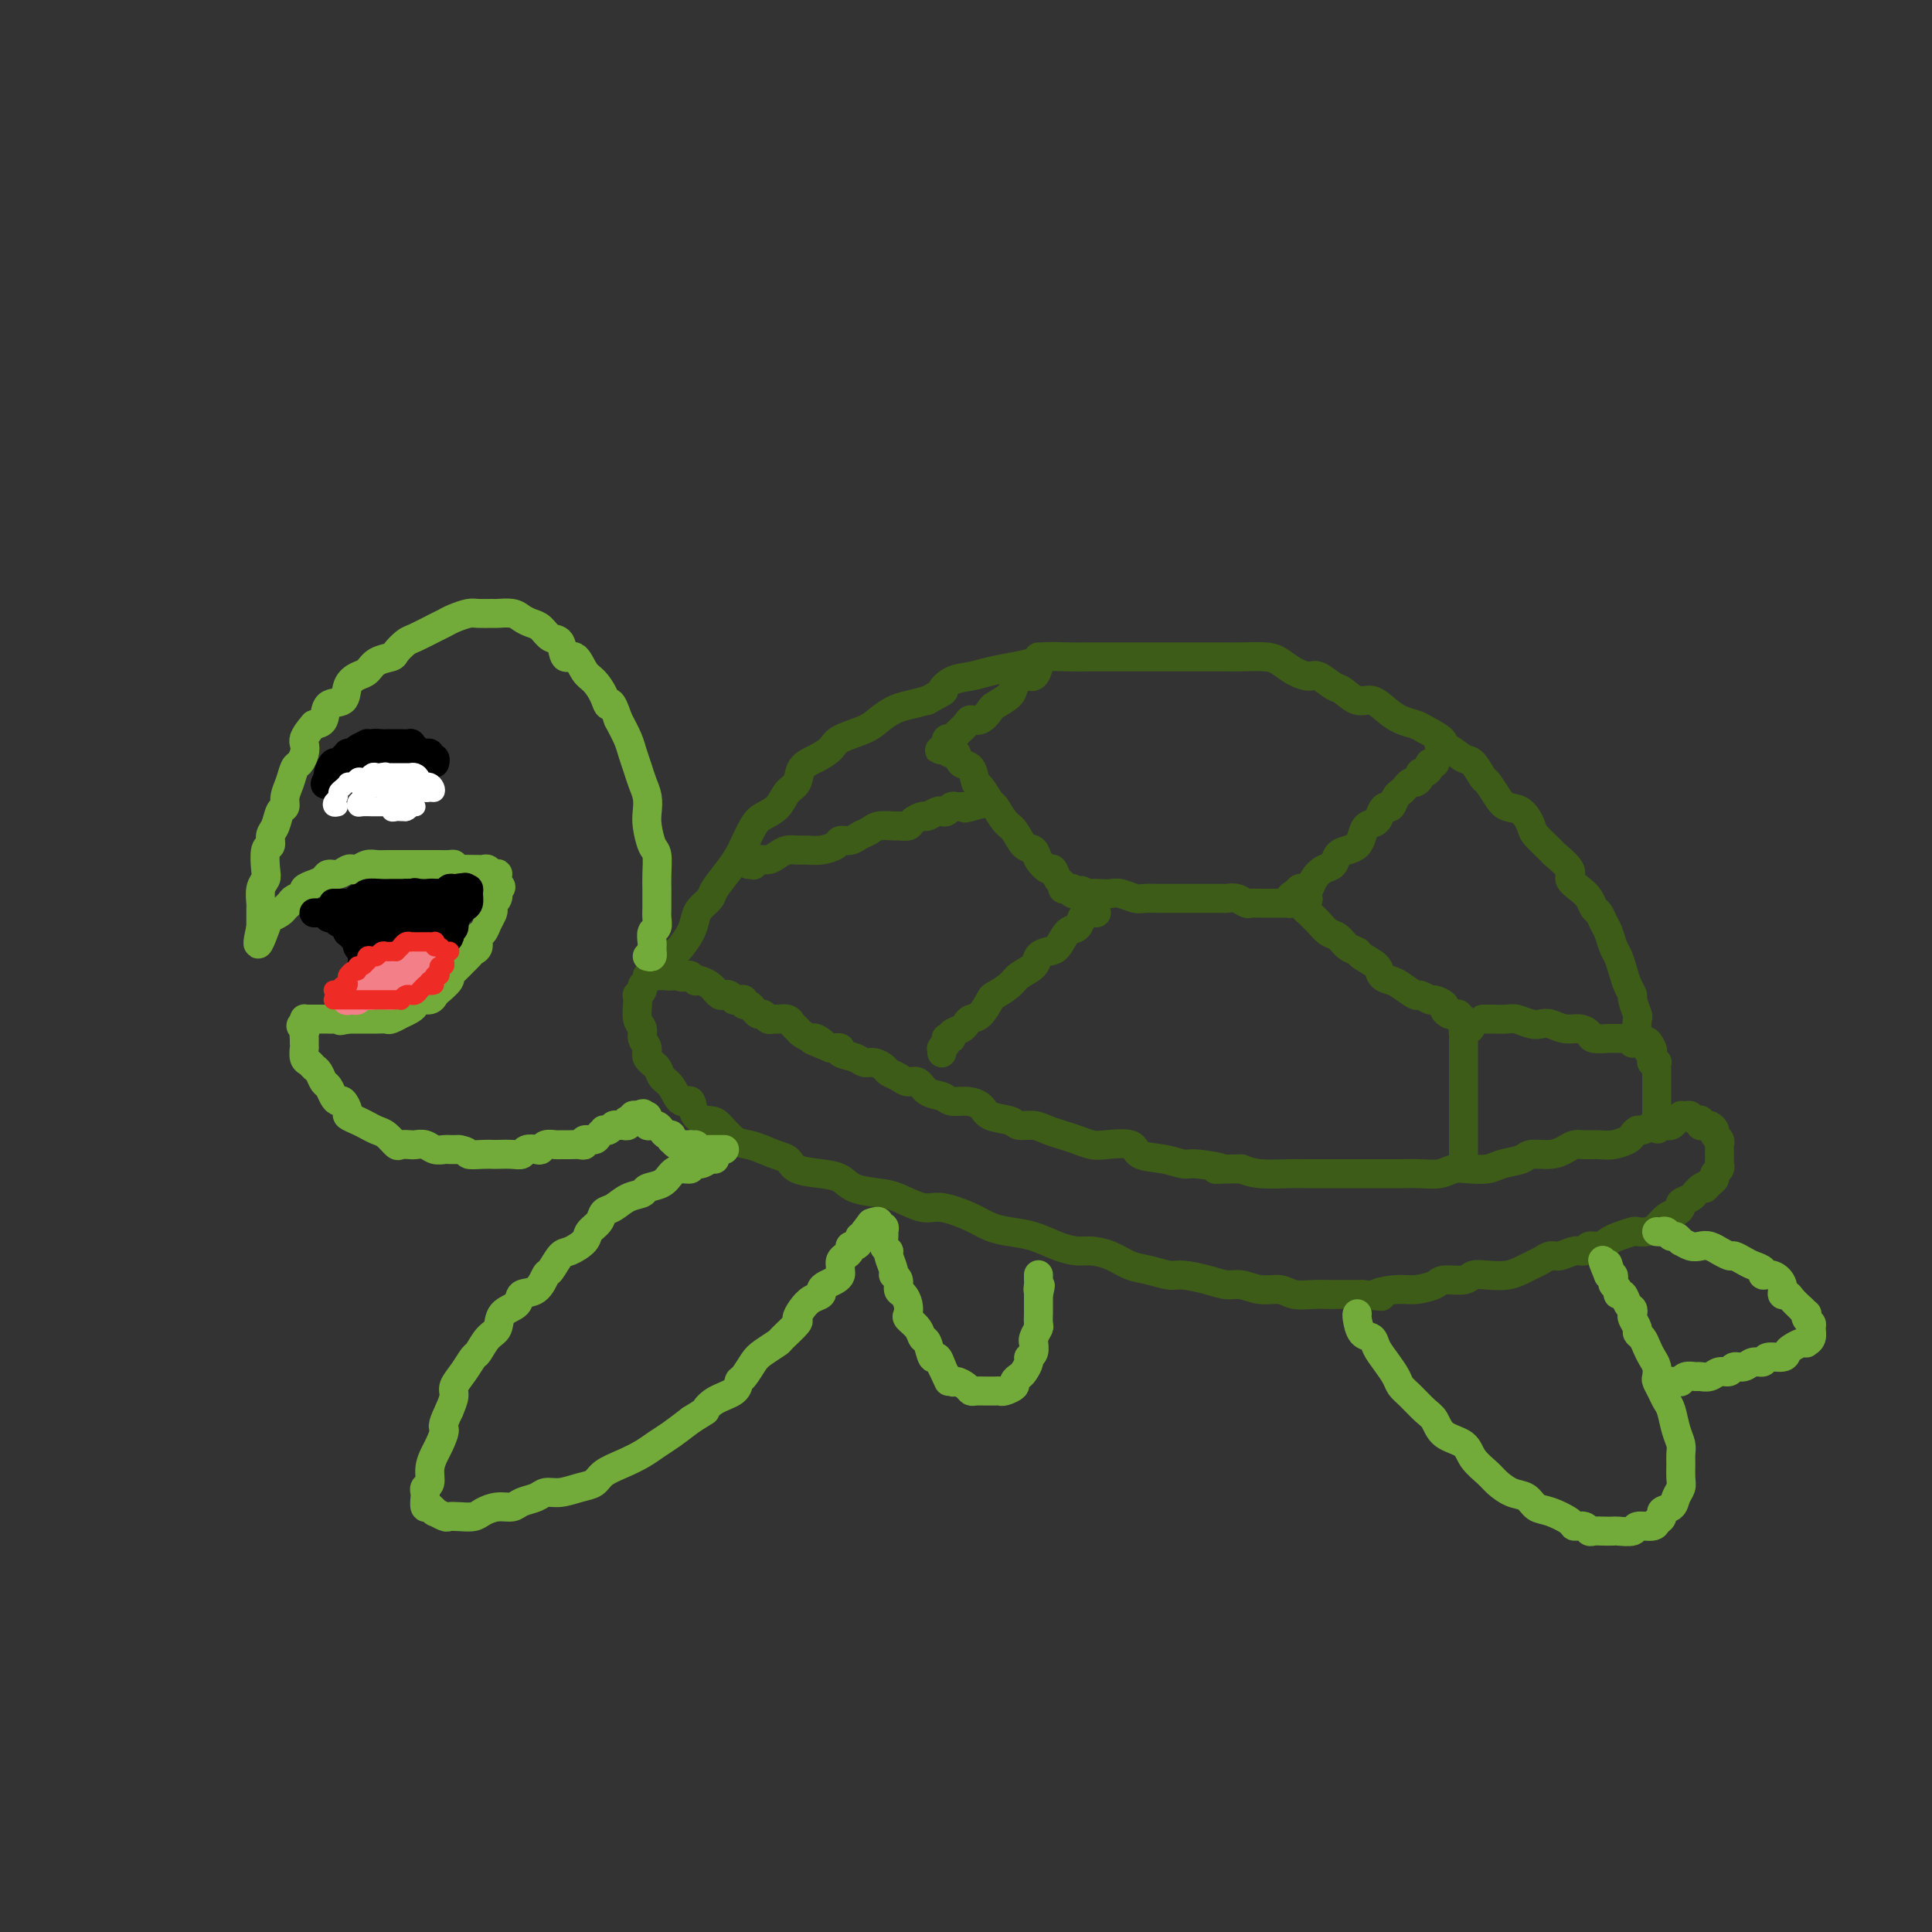 <svg viewBox='0 0 400 400' version='1.1' xmlns='http://www.w3.org/2000/svg' xmlns:xlink='http://www.w3.org/1999/xlink'><rect x="0" y="0" width="400" height="400" fill="#333333" stroke="none"/><g fill='none' stroke='rgb(61,92,24)' stroke-width='6' stroke-linecap='round' stroke-linejoin='round'><path d='M138,202c-0.114,-0.026 -0.228,-0.052 0,0c0.228,0.052 0.796,0.182 1,0c0.204,-0.182 0.042,-0.677 0,-1c-0.042,-0.323 0.034,-0.473 0,-1c-0.034,-0.527 -0.178,-1.429 0,-2c0.178,-0.571 0.676,-0.810 1,-1c0.324,-0.190 0.472,-0.330 1,-1c0.528,-0.670 1.435,-1.868 2,-3c0.565,-1.132 0.788,-2.196 1,-3c0.212,-0.804 0.414,-1.346 1,-2c0.586,-0.654 1.557,-1.419 2,-2c0.443,-0.581 0.360,-0.978 1,-2c0.640,-1.022 2.005,-2.669 3,-4c0.995,-1.331 1.621,-2.348 2,-3c0.379,-0.652 0.510,-0.941 1,-2c0.490,-1.059 1.340,-2.887 2,-4c0.660,-1.113 1.131,-1.509 2,-2c0.869,-0.491 2.136,-1.076 3,-2c0.864,-0.924 1.324,-2.187 2,-3c0.676,-0.813 1.568,-1.176 2,-2c0.432,-0.824 0.405,-2.107 1,-3c0.595,-0.893 1.811,-1.394 3,-2c1.189,-0.606 2.352,-1.318 3,-2c0.648,-0.682 0.781,-1.334 2,-2c1.219,-0.666 3.526,-1.344 5,-2c1.474,-0.656 2.117,-1.289 3,-2c0.883,-0.711 2.007,-1.499 3,-2c0.993,-0.501 1.855,-0.715 3,-1c1.145,-0.285 2.572,-0.643 4,-1'/><path d='M192,145c4.633,-2.510 3.214,-1.786 3,-2c-0.214,-0.214 0.776,-1.367 2,-2c1.224,-0.633 2.681,-0.748 4,-1c1.319,-0.252 2.498,-0.642 4,-1c1.502,-0.358 3.326,-0.684 5,-1c1.674,-0.316 3.199,-0.620 4,-1c0.801,-0.380 0.879,-0.834 2,-1c1.121,-0.166 3.286,-0.045 5,0c1.714,0.045 2.976,0.012 4,0c1.024,-0.012 1.808,-0.003 3,0c1.192,0.003 2.790,0.001 4,0c1.210,-0.001 2.031,-0.000 3,0c0.969,0.000 2.087,0.000 3,0c0.913,-0.000 1.621,0.000 3,0c1.379,-0.000 3.430,-0.001 5,0c1.570,0.001 2.661,0.002 4,0c1.339,-0.002 2.928,-0.008 4,0c1.072,0.008 1.628,0.031 3,0c1.372,-0.031 3.560,-0.115 5,0c1.440,0.115 2.133,0.430 3,1c0.867,0.570 1.908,1.394 3,2c1.092,0.606 2.235,0.993 3,1c0.765,0.007 1.152,-0.368 2,0c0.848,0.368 2.155,1.477 3,2c0.845,0.523 1.226,0.458 2,1c0.774,0.542 1.940,1.689 3,2c1.060,0.311 2.013,-0.215 3,0c0.987,0.215 2.007,1.171 3,2c0.993,0.829 1.960,1.531 3,2c1.040,0.469 2.154,0.705 3,1c0.846,0.295 1.423,0.647 2,1'/><path d='M295,151c5.705,2.971 3.469,2.898 3,3c-0.469,0.102 0.829,0.379 2,1c1.171,0.621 2.215,1.587 3,2c0.785,0.413 1.312,0.272 2,1c0.688,0.728 1.539,2.326 2,3c0.461,0.674 0.534,0.425 1,1c0.466,0.575 1.327,1.973 2,3c0.673,1.027 1.158,1.684 2,2c0.842,0.316 2.040,0.292 3,1c0.960,0.708 1.680,2.147 2,3c0.320,0.853 0.238,1.121 1,2c0.762,0.879 2.368,2.371 3,3c0.632,0.629 0.292,0.395 1,1c0.708,0.605 2.466,2.050 3,3c0.534,0.950 -0.155,1.405 0,2c0.155,0.595 1.155,1.328 2,2c0.845,0.672 1.536,1.281 2,2c0.464,0.719 0.702,1.547 1,2c0.298,0.453 0.657,0.529 1,1c0.343,0.471 0.669,1.336 1,2c0.331,0.664 0.666,1.126 1,2c0.334,0.874 0.668,2.161 1,3c0.332,0.839 0.662,1.231 1,2c0.338,0.769 0.683,1.916 1,3c0.317,1.084 0.607,2.106 1,3c0.393,0.894 0.889,1.662 1,2c0.111,0.338 -0.164,0.248 0,1c0.164,0.752 0.766,2.346 1,3c0.234,0.654 0.102,0.368 0,1c-0.102,0.632 -0.172,2.180 0,3c0.172,0.820 0.586,0.910 1,1'/><path d='M340,215c2.486,5.593 1.201,2.077 1,1c-0.201,-1.077 0.682,0.286 1,1c0.318,0.714 0.071,0.779 0,1c-0.071,0.221 0.033,0.599 0,1c-0.033,0.401 -0.205,0.827 0,1c0.205,0.173 0.787,0.094 1,0c0.213,-0.094 0.057,-0.205 0,0c-0.057,0.205 -0.015,0.724 0,1c0.015,0.276 0.004,0.308 0,1c-0.004,0.692 -0.001,2.045 0,3c0.001,0.955 0.000,1.514 0,2c-0.000,0.486 -0.000,0.900 0,1c0.000,0.100 0.000,-0.114 0,0c-0.000,0.114 -0.000,0.555 0,1c0.000,0.445 0.000,0.892 0,1c-0.000,0.108 -0.000,-0.125 0,0c0.000,0.125 0.000,0.607 0,1c-0.000,0.393 -0.000,0.696 0,1'/><path d='M343,232c0.446,2.858 0.060,1.502 0,1c-0.060,-0.502 0.205,-0.149 0,0c-0.205,0.149 -0.882,0.096 -1,0c-0.118,-0.096 0.321,-0.233 0,0c-0.321,0.233 -1.401,0.837 -2,1c-0.599,0.163 -0.715,-0.114 -1,0c-0.285,0.114 -0.737,0.619 -1,1c-0.263,0.381 -0.335,0.637 -1,1c-0.665,0.363 -1.921,0.832 -3,1c-1.079,0.168 -1.981,0.035 -3,0c-1.019,-0.035 -2.154,0.028 -3,0c-0.846,-0.028 -1.404,-0.148 -2,0c-0.596,0.148 -1.230,0.564 -2,1c-0.770,0.436 -1.674,0.891 -3,1c-1.326,0.109 -3.072,-0.128 -4,0c-0.928,0.128 -1.039,0.622 -2,1c-0.961,0.378 -2.774,0.641 -4,1c-1.226,0.359 -1.867,0.814 -3,1c-1.133,0.186 -2.757,0.102 -4,0c-1.243,-0.102 -2.103,-0.224 -3,0c-0.897,0.224 -1.829,0.792 -3,1c-1.171,0.208 -2.579,0.056 -4,0c-1.421,-0.056 -2.854,-0.015 -4,0c-1.146,0.015 -2.005,0.004 -3,0c-0.995,-0.004 -2.125,-0.001 -4,0c-1.875,0.001 -4.493,0.001 -6,0c-1.507,-0.001 -1.901,-0.003 -3,0c-1.099,0.003 -2.903,0.011 -4,0c-1.097,-0.011 -1.488,-0.041 -3,0c-1.512,0.041 -4.146,0.155 -6,0c-1.854,-0.155 -2.927,-0.577 -4,-1'/><path d='M257,242c-8.529,0.065 -4.352,0.226 -4,0c0.352,-0.226 -3.120,-0.839 -5,-1c-1.880,-0.161 -2.166,0.128 -3,0c-0.834,-0.128 -2.214,-0.675 -4,-1c-1.786,-0.325 -3.976,-0.430 -5,-1c-1.024,-0.570 -0.882,-1.606 -2,-2c-1.118,-0.394 -3.496,-0.147 -5,0c-1.504,0.147 -2.135,0.193 -3,0c-0.865,-0.193 -1.965,-0.625 -3,-1c-1.035,-0.375 -2.004,-0.692 -3,-1c-0.996,-0.308 -2.018,-0.606 -3,-1c-0.982,-0.394 -1.925,-0.882 -3,-1c-1.075,-0.118 -2.283,0.136 -3,0c-0.717,-0.136 -0.945,-0.663 -2,-1c-1.055,-0.337 -2.939,-0.486 -4,-1c-1.061,-0.514 -1.299,-1.393 -2,-2c-0.701,-0.607 -1.864,-0.941 -3,-1c-1.136,-0.059 -2.244,0.157 -3,0c-0.756,-0.157 -1.161,-0.686 -2,-1c-0.839,-0.314 -2.113,-0.413 -3,-1c-0.887,-0.587 -1.389,-1.663 -2,-2c-0.611,-0.337 -1.332,0.063 -2,0c-0.668,-0.063 -1.281,-0.591 -2,-1c-0.719,-0.409 -1.542,-0.701 -2,-1c-0.458,-0.299 -0.551,-0.605 -1,-1c-0.449,-0.395 -1.254,-0.880 -2,-1c-0.746,-0.120 -1.435,0.125 -2,0c-0.565,-0.125 -1.007,-0.621 -2,-1c-0.993,-0.379 -2.537,-0.640 -3,-1c-0.463,-0.360 0.153,-0.817 0,-1c-0.153,-0.183 -1.077,-0.091 -2,0'/><path d='M172,217c-6.434,-2.638 -3.019,-1.232 -2,-1c1.019,0.232 -0.357,-0.711 -1,-1c-0.643,-0.289 -0.552,0.077 -1,0c-0.448,-0.077 -1.433,-0.595 -2,-1c-0.567,-0.405 -0.715,-0.697 -1,-1c-0.285,-0.303 -0.706,-0.616 -1,-1c-0.294,-0.384 -0.460,-0.839 -1,-1c-0.540,-0.161 -1.454,-0.028 -2,0c-0.546,0.028 -0.725,-0.049 -1,0c-0.275,0.049 -0.647,0.224 -1,0c-0.353,-0.224 -0.686,-0.849 -1,-1c-0.314,-0.151 -0.610,0.171 -1,0c-0.390,-0.171 -0.874,-0.834 -1,-1c-0.126,-0.166 0.107,0.166 0,0c-0.107,-0.166 -0.555,-0.829 -1,-1c-0.445,-0.171 -0.889,0.151 -1,0c-0.111,-0.151 0.111,-0.776 0,-1c-0.111,-0.224 -0.555,-0.046 -1,0c-0.445,0.046 -0.893,-0.039 -1,0c-0.107,0.039 0.125,0.203 0,0c-0.125,-0.203 -0.607,-0.772 -1,-1c-0.393,-0.228 -0.696,-0.117 -1,0c-0.304,0.117 -0.610,0.238 -1,0c-0.390,-0.238 -0.865,-0.835 -1,-1c-0.135,-0.165 0.070,0.100 0,0c-0.070,-0.100 -0.414,-0.566 -1,-1c-0.586,-0.434 -1.414,-0.834 -2,-1c-0.586,-0.166 -0.930,-0.096 -1,0c-0.070,0.096 0.135,0.218 0,0c-0.135,-0.218 -0.610,-0.777 -1,-1c-0.390,-0.223 -0.695,-0.112 -1,0'/><path d='M142,202c-4.825,-2.321 -1.888,-0.622 -1,0c0.888,0.622 -0.273,0.167 -1,0c-0.727,-0.167 -1.021,-0.044 -1,0c0.021,0.044 0.355,0.011 0,0c-0.355,-0.011 -1.401,-0.000 -2,0c-0.599,0.000 -0.753,-0.011 -1,0c-0.247,0.011 -0.587,0.044 -1,0c-0.413,-0.044 -0.899,-0.165 -1,0c-0.101,0.165 0.183,0.618 0,1c-0.183,0.382 -0.834,0.694 -1,1c-0.166,0.306 0.152,0.605 0,1c-0.152,0.395 -0.774,0.886 -1,1c-0.226,0.114 -0.057,-0.149 0,0c0.057,0.149 -0.000,0.711 0,1c0.000,0.289 0.057,0.304 0,1c-0.057,0.696 -0.227,2.073 0,3c0.227,0.927 0.852,1.403 1,2c0.148,0.597 -0.183,1.315 0,2c0.183,0.685 0.878,1.337 1,2c0.122,0.663 -0.330,1.339 0,2c0.330,0.661 1.440,1.309 2,2c0.560,0.691 0.568,1.425 1,2c0.432,0.575 1.289,0.991 2,2c0.711,1.009 1.278,2.611 2,3c0.722,0.389 1.600,-0.435 2,0c0.400,0.435 0.323,2.130 1,3c0.677,0.870 2.110,0.915 3,1c0.890,0.085 1.239,0.208 2,1c0.761,0.792 1.936,2.252 3,3c1.064,0.748 2.018,0.785 3,1c0.982,0.215 1.991,0.607 3,1'/><path d='M158,238c3.243,1.428 4.350,1.500 5,2c0.650,0.500 0.841,1.430 2,2c1.159,0.570 3.284,0.781 5,1c1.716,0.219 3.022,0.445 4,1c0.978,0.555 1.627,1.440 3,2c1.373,0.560 3.469,0.797 5,1c1.531,0.203 2.495,0.373 4,1c1.505,0.627 3.549,1.712 5,2c1.451,0.288 2.309,-0.222 4,0c1.691,0.222 4.216,1.176 6,2c1.784,0.824 2.827,1.517 4,2c1.173,0.483 2.476,0.756 4,1c1.524,0.244 3.268,0.460 5,1c1.732,0.540 3.453,1.405 5,2c1.547,0.595 2.920,0.918 4,1c1.080,0.082 1.868,-0.079 3,0c1.132,0.079 2.608,0.399 4,1c1.392,0.601 2.700,1.484 4,2c1.300,0.516 2.592,0.664 4,1c1.408,0.336 2.932,0.859 4,1c1.068,0.141 1.681,-0.102 3,0c1.319,0.102 3.343,0.548 5,1c1.657,0.452 2.946,0.909 4,1c1.054,0.091 1.874,-0.186 3,0c1.126,0.186 2.557,0.834 4,1c1.443,0.166 2.898,-0.152 4,0c1.102,0.152 1.850,0.773 3,1c1.150,0.227 2.700,0.061 4,0c1.300,-0.061 2.350,-0.016 3,0c0.650,0.016 0.900,0.005 2,0c1.100,-0.005 3.050,-0.002 5,0'/><path d='M282,268c6.674,0.683 3.358,0.389 3,0c-0.358,-0.389 2.244,-0.874 4,-1c1.756,-0.126 2.668,0.106 4,0c1.332,-0.106 3.083,-0.550 4,-1c0.917,-0.450 1.001,-0.904 2,-1c0.999,-0.096 2.915,0.168 4,0c1.085,-0.168 1.340,-0.766 2,-1c0.660,-0.234 1.724,-0.104 3,0c1.276,0.104 2.765,0.181 4,0c1.235,-0.181 2.217,-0.622 3,-1c0.783,-0.378 1.368,-0.694 2,-1c0.632,-0.306 1.311,-0.603 2,-1c0.689,-0.397 1.388,-0.895 2,-1c0.612,-0.105 1.136,0.183 2,0c0.864,-0.183 2.066,-0.837 3,-1c0.934,-0.163 1.600,0.164 2,0c0.400,-0.164 0.535,-0.818 1,-1c0.465,-0.182 1.262,0.109 2,0c0.738,-0.109 1.419,-0.617 2,-1c0.581,-0.383 1.062,-0.640 2,-1c0.938,-0.360 2.334,-0.821 3,-1c0.666,-0.179 0.602,-0.075 1,0c0.398,0.075 1.260,0.122 2,0c0.740,-0.122 1.359,-0.414 2,-1c0.641,-0.586 1.303,-1.466 2,-2c0.697,-0.534 1.430,-0.720 2,-1c0.570,-0.280 0.979,-0.652 1,-1c0.021,-0.348 -0.345,-0.671 0,-1c0.345,-0.329 1.401,-0.666 2,-1c0.599,-0.334 0.743,-0.667 1,-1c0.257,-0.333 0.629,-0.667 1,-1'/><path d='M352,246c1.885,-1.344 1.097,-0.205 1,0c-0.097,0.205 0.496,-0.523 1,-1c0.504,-0.477 0.920,-0.704 1,-1c0.080,-0.296 -0.175,-0.660 0,-1c0.175,-0.340 0.779,-0.655 1,-1c0.221,-0.345 0.059,-0.718 0,-1c-0.059,-0.282 -0.015,-0.471 0,-1c0.015,-0.529 -0.000,-1.399 0,-2c0.000,-0.601 0.015,-0.934 0,-1c-0.015,-0.066 -0.060,0.136 0,0c0.060,-0.136 0.223,-0.611 0,-1c-0.223,-0.389 -0.834,-0.692 -1,-1c-0.166,-0.308 0.113,-0.622 0,-1c-0.113,-0.378 -0.618,-0.819 -1,-1c-0.382,-0.181 -0.641,-0.100 -1,0c-0.359,0.100 -0.817,0.219 -1,0c-0.183,-0.219 -0.090,-0.777 0,-1c0.090,-0.223 0.178,-0.112 0,0c-0.178,0.112 -0.622,0.226 -1,0c-0.378,-0.226 -0.689,-0.793 -1,-1c-0.311,-0.207 -0.622,-0.053 -1,0c-0.378,0.053 -0.822,0.004 -1,0c-0.178,-0.004 -0.090,0.037 0,0c0.090,-0.037 0.182,-0.154 0,0c-0.182,0.154 -0.636,0.577 -1,1c-0.364,0.423 -0.636,0.845 -1,1c-0.364,0.155 -0.818,0.044 -1,0c-0.182,-0.044 -0.091,-0.022 0,0'/></g>
<g fill='none' stroke='rgb(115,171,58)' stroke-width='6' stroke-linecap='round' stroke-linejoin='round'><path d='M134,198c0.423,0.120 0.846,0.241 1,0c0.154,-0.241 0.040,-0.842 0,-1c-0.040,-0.158 -0.007,0.127 0,0c0.007,-0.127 -0.012,-0.667 0,-1c0.012,-0.333 0.056,-0.459 0,-1c-0.056,-0.541 -0.211,-1.496 0,-2c0.211,-0.504 0.789,-0.557 1,-1c0.211,-0.443 0.056,-1.275 0,-2c-0.056,-0.725 -0.014,-1.343 0,-2c0.014,-0.657 0.001,-1.353 0,-2c-0.001,-0.647 0.010,-1.244 0,-2c-0.010,-0.756 -0.041,-1.672 0,-3c0.041,-1.328 0.155,-3.069 0,-4c-0.155,-0.931 -0.581,-1.053 -1,-2c-0.419,-0.947 -0.833,-2.718 -1,-4c-0.167,-1.282 -0.086,-2.076 0,-3c0.086,-0.924 0.179,-1.979 0,-3c-0.179,-1.021 -0.628,-2.008 -1,-3c-0.372,-0.992 -0.667,-1.987 -1,-3c-0.333,-1.013 -0.705,-2.042 -1,-3c-0.295,-0.958 -0.513,-1.845 -1,-3c-0.487,-1.155 -1.244,-2.577 -2,-4'/><path d='M128,149c-1.655,-4.934 -1.794,-3.267 -2,-3c-0.206,0.267 -0.479,-0.864 -1,-2c-0.521,-1.136 -1.291,-2.277 -2,-3c-0.709,-0.723 -1.359,-1.029 -2,-2c-0.641,-0.971 -1.274,-2.607 -2,-3c-0.726,-0.393 -1.545,0.456 -2,0c-0.455,-0.456 -0.545,-2.216 -1,-3c-0.455,-0.784 -1.275,-0.592 -2,-1c-0.725,-0.408 -1.354,-1.416 -2,-2c-0.646,-0.584 -1.309,-0.745 -2,-1c-0.691,-0.255 -1.411,-0.604 -2,-1c-0.589,-0.396 -1.049,-0.839 -2,-1c-0.951,-0.161 -2.394,-0.040 -3,0c-0.606,0.040 -0.375,-0.000 -1,0c-0.625,0.000 -2.105,0.040 -3,0c-0.895,-0.040 -1.206,-0.161 -2,0c-0.794,0.161 -2.071,0.606 -3,1c-0.929,0.394 -1.510,0.739 -2,1c-0.490,0.261 -0.889,0.437 -2,1c-1.111,0.563 -2.934,1.512 -4,2c-1.066,0.488 -1.374,0.516 -2,1c-0.626,0.484 -1.571,1.425 -2,2c-0.429,0.575 -0.343,0.786 -1,1c-0.657,0.214 -2.058,0.433 -3,1c-0.942,0.567 -1.426,1.484 -2,2c-0.574,0.516 -1.238,0.632 -2,1c-0.762,0.368 -1.621,0.988 -2,2c-0.379,1.012 -0.277,2.416 -1,3c-0.723,0.584 -2.272,0.350 -3,1c-0.728,0.650 -0.637,2.186 -1,3c-0.363,0.814 -1.182,0.907 -2,1'/><path d='M65,150c-2.477,2.827 -2.169,3.393 -2,4c0.169,0.607 0.199,1.254 0,2c-0.199,0.746 -0.627,1.590 -1,2c-0.373,0.410 -0.691,0.384 -1,1c-0.309,0.616 -0.607,1.874 -1,3c-0.393,1.126 -0.880,2.122 -1,3c-0.120,0.878 0.126,1.640 0,2c-0.126,0.360 -0.626,0.317 -1,1c-0.374,0.683 -0.622,2.091 -1,3c-0.378,0.909 -0.885,1.318 -1,2c-0.115,0.682 0.162,1.638 0,2c-0.162,0.362 -0.761,0.132 -1,1c-0.239,0.868 -0.117,2.835 0,4c0.117,1.165 0.227,1.530 0,2c-0.227,0.470 -0.793,1.047 -1,2c-0.207,0.953 -0.055,2.282 0,3c0.055,0.718 0.015,0.824 0,1c-0.015,0.176 -0.004,0.423 0,1c0.004,0.577 0.001,1.485 0,2c-0.001,0.515 -0.000,0.639 0,1c0.000,0.361 0.000,0.960 0,1c-0.000,0.040 -0.000,-0.480 0,-1'/><path d='M54,192c-1.507,6.606 0.227,2.121 1,0c0.773,-2.121 0.587,-1.878 1,-2c0.413,-0.122 1.425,-0.610 2,-1c0.575,-0.390 0.713,-0.682 1,-1c0.287,-0.318 0.724,-0.663 1,-1c0.276,-0.337 0.393,-0.667 1,-1c0.607,-0.333 1.706,-0.668 2,-1c0.294,-0.332 -0.217,-0.662 0,-1c0.217,-0.338 1.161,-0.683 2,-1c0.839,-0.317 1.573,-0.607 2,-1c0.427,-0.393 0.547,-0.889 1,-1c0.453,-0.111 1.238,0.163 2,0c0.762,-0.163 1.502,-0.762 2,-1c0.498,-0.238 0.753,-0.116 1,0c0.247,0.116 0.486,0.227 1,0c0.514,-0.227 1.303,-0.793 2,-1c0.697,-0.207 1.301,-0.055 2,0c0.699,0.055 1.493,0.015 2,0c0.507,-0.015 0.727,-0.004 1,0c0.273,0.004 0.598,0.001 1,0c0.402,-0.001 0.880,-0.000 1,0c0.120,0.000 -0.120,0.000 0,0c0.120,-0.000 0.599,-0.000 1,0c0.401,0.000 0.722,-0.000 1,0c0.278,0.000 0.512,0.000 1,0c0.488,-0.000 1.231,-0.001 2,0c0.769,0.001 1.565,0.003 2,0c0.435,-0.003 0.508,-0.011 1,0c0.492,0.011 1.402,0.041 2,0c0.598,-0.041 0.885,-0.155 1,0c0.115,0.155 0.057,0.577 0,1'/><path d='M94,180c3.129,0.154 1.952,0.040 2,0c0.048,-0.040 1.322,-0.007 2,0c0.678,0.007 0.760,-0.012 1,0c0.240,0.012 0.639,0.055 1,0c0.361,-0.055 0.685,-0.208 1,0c0.315,0.208 0.620,0.777 1,1c0.380,0.223 0.834,0.101 1,0c0.166,-0.101 0.045,-0.181 0,0c-0.045,0.181 -0.013,0.623 0,1c0.013,0.377 0.006,0.688 0,1'/><path d='M103,183c1.397,0.720 0.388,1.019 0,1c-0.388,-0.019 -0.156,-0.357 0,0c0.156,0.357 0.235,1.408 0,2c-0.235,0.592 -0.784,0.726 -1,1c-0.216,0.274 -0.100,0.688 0,1c0.100,0.312 0.185,0.521 0,1c-0.185,0.479 -0.641,1.227 -1,2c-0.359,0.773 -0.621,1.569 -1,2c-0.379,0.431 -0.874,0.496 -1,1c-0.126,0.504 0.118,1.448 0,2c-0.118,0.552 -0.596,0.711 -1,1c-0.404,0.289 -0.733,0.706 -1,1c-0.267,0.294 -0.470,0.464 -1,1c-0.530,0.536 -1.385,1.439 -2,2c-0.615,0.561 -0.990,0.781 -1,1c-0.010,0.219 0.344,0.436 0,1c-0.344,0.564 -1.388,1.475 -2,2c-0.612,0.525 -0.793,0.665 -1,1c-0.207,0.335 -0.442,0.864 -1,1c-0.558,0.136 -1.440,-0.122 -2,0c-0.560,0.122 -0.798,0.625 -1,1c-0.202,0.375 -0.368,0.622 -1,1c-0.632,0.378 -1.730,0.886 -2,1c-0.270,0.114 0.288,-0.166 0,0c-0.288,0.166 -1.423,0.776 -2,1c-0.577,0.224 -0.597,0.060 -1,0c-0.403,-0.060 -1.191,-0.016 -2,0c-0.809,0.016 -1.640,0.004 -2,0c-0.360,-0.004 -0.251,-0.001 -1,0c-0.749,0.001 -2.357,0.000 -3,0c-0.643,-0.000 -0.322,-0.000 0,0'/><path d='M72,211c-2.744,0.619 -1.102,0.166 -1,0c0.102,-0.166 -1.334,-0.044 -2,0c-0.666,0.044 -0.560,0.012 -1,0c-0.440,-0.012 -1.424,-0.003 -2,0c-0.576,0.003 -0.743,0.000 -1,0c-0.257,-0.000 -0.605,0.003 -1,0c-0.395,-0.003 -0.838,-0.011 -1,0c-0.162,0.011 -0.044,0.041 0,0c0.044,-0.041 0.012,-0.155 0,0c-0.012,0.155 -0.006,0.577 0,1'/><path d='M63,212c-1.392,0.338 -0.373,0.682 0,1c0.373,0.318 0.100,0.611 0,1c-0.100,0.389 -0.027,0.873 0,1c0.027,0.127 0.006,-0.103 0,0c-0.006,0.103 0.001,0.538 0,1c-0.001,0.462 -0.011,0.950 0,1c0.011,0.050 0.045,-0.339 0,0c-0.045,0.339 -0.167,1.404 0,2c0.167,0.596 0.622,0.722 1,1c0.378,0.278 0.679,0.708 1,1c0.321,0.292 0.664,0.447 1,1c0.336,0.553 0.667,1.505 1,2c0.333,0.495 0.668,0.532 1,1c0.332,0.468 0.662,1.368 1,2c0.338,0.632 0.685,0.995 1,1c0.315,0.005 0.598,-0.350 1,0c0.402,0.350 0.923,1.403 1,2c0.077,0.597 -0.289,0.736 0,1c0.289,0.264 1.233,0.653 2,1c0.767,0.347 1.356,0.653 2,1c0.644,0.347 1.342,0.734 2,1c0.658,0.266 1.275,0.411 2,1c0.725,0.589 1.559,1.621 2,2c0.441,0.379 0.488,0.105 1,0c0.512,-0.105 1.489,-0.042 2,0c0.511,0.042 0.556,0.064 1,0c0.444,-0.064 1.288,-0.213 2,0c0.712,0.213 1.294,0.789 2,1c0.706,0.211 1.536,0.057 2,0c0.464,-0.057 0.561,-0.016 1,0c0.439,0.016 1.219,0.008 2,0'/><path d='M95,238c2.313,0.381 1.596,0.834 2,1c0.404,0.166 1.929,0.045 3,0c1.071,-0.045 1.686,-0.016 2,0c0.314,0.016 0.325,0.018 1,0c0.675,-0.018 2.012,-0.056 3,0c0.988,0.056 1.626,0.207 2,0c0.374,-0.207 0.486,-0.774 1,-1c0.514,-0.226 1.432,-0.113 2,0c0.568,0.113 0.785,0.227 1,0c0.215,-0.227 0.428,-0.793 1,-1c0.572,-0.207 1.502,-0.054 2,0c0.498,0.054 0.562,0.011 1,0c0.438,-0.011 1.248,0.012 2,0c0.752,-0.012 1.444,-0.059 2,0c0.556,0.059 0.976,0.222 1,0c0.024,-0.222 -0.348,-0.830 0,-1c0.348,-0.170 1.417,0.099 2,0c0.583,-0.099 0.681,-0.566 1,-1c0.319,-0.434 0.859,-0.834 1,-1c0.141,-0.166 -0.117,-0.097 0,0c0.117,0.097 0.609,0.223 1,0c0.391,-0.223 0.679,-0.796 1,-1c0.321,-0.204 0.673,-0.041 1,0c0.327,0.041 0.627,-0.041 1,0c0.373,0.041 0.817,0.203 1,0c0.183,-0.203 0.104,-0.773 0,-1c-0.104,-0.227 -0.234,-0.112 0,0c0.234,0.112 0.832,0.223 1,0c0.168,-0.223 -0.095,-0.778 0,-1c0.095,-0.222 0.547,-0.111 1,0'/><path d='M132,231c1.867,-0.911 1.035,-0.188 1,0c-0.035,0.188 0.727,-0.160 1,0c0.273,0.160 0.058,0.828 0,1c-0.058,0.172 0.040,-0.151 0,0c-0.040,0.151 -0.218,0.775 0,1c0.218,0.225 0.832,0.050 1,0c0.168,-0.050 -0.109,0.024 0,0c0.109,-0.024 0.604,-0.146 1,0c0.396,0.146 0.694,0.560 1,1c0.306,0.440 0.621,0.906 1,1c0.379,0.094 0.823,-0.185 1,0c0.177,0.185 0.089,0.834 0,1c-0.089,0.166 -0.178,-0.152 0,0c0.178,0.152 0.622,0.773 1,1c0.378,0.227 0.690,0.061 1,0c0.310,-0.061 0.619,-0.016 1,0c0.381,0.016 0.833,0.004 1,0c0.167,-0.004 0.048,-0.001 0,0c-0.048,0.001 -0.024,0.001 0,0'/><path d='M143,237c1.925,0.868 1.237,0.036 1,0c-0.237,-0.036 -0.022,0.722 0,1c0.022,0.278 -0.148,0.074 0,0c0.148,-0.074 0.614,-0.020 1,0c0.386,0.020 0.691,0.005 1,0c0.309,-0.005 0.621,-0.001 1,0c0.379,0.001 0.823,0.000 1,0c0.177,-0.000 0.086,-0.000 0,0c-0.086,0.000 -0.167,0.000 0,0c0.167,-0.000 0.581,-0.000 1,0c0.419,0.000 0.844,0.000 1,0c0.156,-0.000 0.045,-0.000 0,0c-0.045,0.000 -0.022,0.000 0,0'/><path d='M148,240c-0.260,-0.122 -0.520,-0.243 -1,0c-0.480,0.243 -1.178,0.852 -2,1c-0.822,0.148 -1.766,-0.164 -2,0c-0.234,0.164 0.242,0.803 0,1c-0.242,0.197 -1.201,-0.049 -2,0c-0.799,0.049 -1.438,0.393 -2,1c-0.562,0.607 -1.046,1.476 -2,2c-0.954,0.524 -2.378,0.703 -3,1c-0.622,0.297 -0.442,0.712 -1,1c-0.558,0.288 -1.856,0.447 -3,1c-1.144,0.553 -2.136,1.499 -3,2c-0.864,0.501 -1.600,0.558 -2,1c-0.400,0.442 -0.463,1.268 -1,2c-0.537,0.732 -1.548,1.370 -2,2c-0.452,0.630 -0.344,1.252 -1,2c-0.656,0.748 -2.075,1.623 -3,2c-0.925,0.377 -1.355,0.257 -2,1c-0.645,0.743 -1.505,2.349 -2,3c-0.495,0.651 -0.627,0.347 -1,1c-0.373,0.653 -0.988,2.262 -2,3c-1.012,0.738 -2.420,0.605 -3,1c-0.580,0.395 -0.330,1.318 -1,2c-0.670,0.682 -2.259,1.123 -3,2c-0.741,0.877 -0.635,2.191 -1,3c-0.365,0.809 -1.202,1.113 -2,2c-0.798,0.887 -1.558,2.358 -2,3c-0.442,0.642 -0.566,0.454 -1,1c-0.434,0.546 -1.178,1.827 -2,3c-0.822,1.173 -1.721,2.239 -2,3c-0.279,0.761 0.063,1.217 0,2c-0.063,0.783 -0.532,1.891 -1,3'/><path d='M93,292c-1.879,3.841 -1.077,3.442 -1,4c0.077,0.558 -0.572,2.072 -1,3c-0.428,0.928 -0.637,1.271 -1,2c-0.363,0.729 -0.882,1.843 -1,3c-0.118,1.157 0.164,2.356 0,3c-0.164,0.644 -0.773,0.732 -1,1c-0.227,0.268 -0.071,0.717 0,1c0.071,0.283 0.056,0.400 0,1c-0.056,0.600 -0.152,1.681 0,2c0.152,0.319 0.551,-0.125 1,0c0.449,0.125 0.948,0.818 1,1c0.052,0.182 -0.344,-0.147 0,0c0.344,0.147 1.428,0.769 2,1c0.572,0.231 0.631,0.072 1,0c0.369,-0.072 1.047,-0.057 2,0c0.953,0.057 2.179,0.156 3,0c0.821,-0.156 1.235,-0.566 2,-1c0.765,-0.434 1.881,-0.891 3,-1c1.119,-0.109 2.241,0.129 3,0c0.759,-0.129 1.154,-0.626 2,-1c0.846,-0.374 2.142,-0.624 3,-1c0.858,-0.376 1.278,-0.877 2,-1c0.722,-0.123 1.746,0.133 3,0c1.254,-0.133 2.737,-0.654 4,-1c1.263,-0.346 2.305,-0.515 3,-1c0.695,-0.485 1.042,-1.284 2,-2c0.958,-0.716 2.527,-1.349 4,-2c1.473,-0.651 2.848,-1.319 4,-2c1.152,-0.681 2.079,-1.376 3,-2c0.921,-0.624 1.834,-1.178 3,-2c1.166,-0.822 2.583,-1.911 4,-3'/><path d='M143,294c3.713,-2.367 2.997,-1.784 3,-2c0.003,-0.216 0.725,-1.231 2,-2c1.275,-0.769 3.103,-1.294 4,-2c0.897,-0.706 0.864,-1.594 1,-2c0.136,-0.406 0.440,-0.330 1,-1c0.560,-0.670 1.377,-2.085 2,-3c0.623,-0.915 1.052,-1.329 2,-2c0.948,-0.671 2.414,-1.597 3,-2c0.586,-0.403 0.292,-0.283 1,-1c0.708,-0.717 2.418,-2.272 3,-3c0.582,-0.728 0.036,-0.629 0,-1c-0.036,-0.371 0.437,-1.213 1,-2c0.563,-0.787 1.215,-1.520 2,-2c0.785,-0.480 1.703,-0.706 2,-1c0.297,-0.294 -0.025,-0.656 0,-1c0.025,-0.344 0.399,-0.671 1,-1c0.601,-0.329 1.429,-0.662 2,-1c0.571,-0.338 0.884,-0.682 1,-1c0.116,-0.318 0.034,-0.610 0,-1c-0.034,-0.390 -0.019,-0.878 0,-1c0.019,-0.122 0.043,0.121 0,0c-0.043,-0.121 -0.152,-0.606 0,-1c0.152,-0.394 0.567,-0.697 1,-1c0.433,-0.303 0.886,-0.607 1,-1c0.114,-0.393 -0.109,-0.875 0,-1c0.109,-0.125 0.551,0.106 1,0c0.449,-0.106 0.905,-0.551 1,-1c0.095,-0.449 -0.170,-0.904 0,-1c0.170,-0.096 0.777,0.166 1,0c0.223,-0.166 0.064,-0.762 0,-1c-0.064,-0.238 -0.032,-0.119 0,0'/><path d='M179,255c2.333,-3.167 1.167,-1.583 0,0'/><path d='M181,253c0.453,-0.120 0.906,-0.240 1,0c0.094,0.240 -0.172,0.842 0,1c0.172,0.158 0.782,-0.126 1,0c0.218,0.126 0.043,0.662 0,1c-0.043,0.338 0.045,0.479 0,1c-0.045,0.521 -0.223,1.421 0,2c0.223,0.579 0.848,0.837 1,1c0.152,0.163 -0.170,0.233 0,1c0.170,0.767 0.833,2.232 1,3c0.167,0.768 -0.162,0.838 0,1c0.162,0.162 0.814,0.414 1,1c0.186,0.586 -0.096,1.504 0,2c0.096,0.496 0.568,0.569 1,1c0.432,0.431 0.823,1.219 1,2c0.177,0.781 0.142,1.555 0,2c-0.142,0.445 -0.389,0.562 0,1c0.389,0.438 1.414,1.198 2,2c0.586,0.802 0.734,1.646 1,2c0.266,0.354 0.648,0.219 1,1c0.352,0.781 0.672,2.480 1,3c0.328,0.520 0.665,-0.137 1,0c0.335,0.137 0.667,1.069 1,2'/><path d='M195,283c2.340,5.030 1.191,2.605 1,2c-0.191,-0.605 0.578,0.608 1,1c0.422,0.392 0.498,-0.039 1,0c0.502,0.039 1.431,0.546 2,1c0.569,0.454 0.779,0.854 1,1c0.221,0.146 0.454,0.039 1,0c0.546,-0.039 1.403,-0.011 2,0c0.597,0.011 0.932,0.004 1,0c0.068,-0.004 -0.132,-0.004 0,0c0.132,0.004 0.595,0.012 1,0c0.405,-0.012 0.753,-0.045 1,0c0.247,0.045 0.395,0.168 1,0c0.605,-0.168 1.669,-0.626 2,-1c0.331,-0.374 -0.070,-0.664 0,-1c0.070,-0.336 0.611,-0.719 1,-1c0.389,-0.281 0.626,-0.461 1,-1c0.374,-0.539 0.885,-1.436 1,-2c0.115,-0.564 -0.166,-0.794 0,-1c0.166,-0.206 0.780,-0.388 1,-1c0.220,-0.612 0.045,-1.654 0,-2c-0.045,-0.346 0.041,0.005 0,0c-0.041,-0.005 -0.207,-0.365 0,-1c0.207,-0.635 0.788,-1.547 1,-2c0.212,-0.453 0.057,-0.449 0,-1c-0.057,-0.551 -0.015,-1.658 0,-2c0.015,-0.342 0.004,0.080 0,0c-0.004,-0.080 -0.001,-0.662 0,-1c0.001,-0.338 0.000,-0.431 0,-1c-0.000,-0.569 -0.000,-1.615 0,-2c0.000,-0.385 0.000,-0.110 0,0c-0.000,0.110 -0.000,0.055 0,0'/><path d='M215,268c0.774,-3.117 0.207,-1.410 0,-1c-0.207,0.410 -0.056,-0.479 0,-1c0.056,-0.521 0.015,-0.676 0,-1c-0.015,-0.324 -0.004,-0.818 0,-1c0.004,-0.182 0.001,-0.052 0,0c-0.001,0.052 -0.001,0.026 0,0'/><path d='M281,272c-0.057,0.102 -0.115,0.204 0,1c0.115,0.796 0.402,2.286 1,3c0.598,0.714 1.508,0.653 2,1c0.492,0.347 0.568,1.103 1,2c0.432,0.897 1.222,1.935 2,3c0.778,1.065 1.546,2.157 2,3c0.454,0.843 0.595,1.437 1,2c0.405,0.563 1.075,1.095 2,2c0.925,0.905 2.105,2.185 3,3c0.895,0.815 1.503,1.167 2,2c0.497,0.833 0.881,2.148 2,3c1.119,0.852 2.974,1.240 4,2c1.026,0.760 1.223,1.890 2,3c0.777,1.110 2.133,2.199 3,3c0.867,0.801 1.245,1.313 2,2c0.755,0.687 1.887,1.550 3,2c1.113,0.450 2.205,0.489 3,1c0.795,0.511 1.291,1.495 2,2c0.709,0.505 1.629,0.531 3,1c1.371,0.469 3.193,1.379 4,2c0.807,0.621 0.600,0.951 1,1c0.400,0.049 1.407,-0.183 2,0c0.593,0.183 0.773,0.781 1,1c0.227,0.219 0.503,0.060 1,0c0.497,-0.060 1.216,-0.020 2,0c0.784,0.020 1.632,0.020 2,0c0.368,-0.020 0.256,-0.061 1,0c0.744,0.061 2.344,0.222 3,0c0.656,-0.222 0.369,-0.829 1,-1c0.631,-0.171 2.180,0.094 3,0c0.820,-0.094 0.910,-0.547 1,-1'/><path d='M343,315c1.819,-0.727 0.866,-1.545 1,-2c0.134,-0.455 1.357,-0.548 2,-1c0.643,-0.452 0.708,-1.262 1,-2c0.292,-0.738 0.811,-1.405 1,-2c0.189,-0.595 0.048,-1.120 0,-2c-0.048,-0.880 -0.002,-2.116 0,-3c0.002,-0.884 -0.041,-1.416 0,-2c0.041,-0.584 0.166,-1.220 0,-2c-0.166,-0.780 -0.623,-1.704 -1,-3c-0.377,-1.296 -0.676,-2.962 -1,-4c-0.324,-1.038 -0.675,-1.447 -1,-2c-0.325,-0.553 -0.626,-1.250 -1,-2c-0.374,-0.750 -0.821,-1.552 -1,-2c-0.179,-0.448 -0.089,-0.544 0,-1c0.089,-0.456 0.178,-1.274 0,-2c-0.178,-0.726 -0.621,-1.359 -1,-2c-0.379,-0.641 -0.694,-1.289 -1,-2c-0.306,-0.711 -0.604,-1.486 -1,-2c-0.396,-0.514 -0.890,-0.768 -1,-1c-0.110,-0.232 0.164,-0.442 0,-1c-0.164,-0.558 -0.764,-1.464 -1,-2c-0.236,-0.536 -0.106,-0.703 0,-1c0.106,-0.297 0.187,-0.724 0,-1c-0.187,-0.276 -0.642,-0.403 -1,-1c-0.358,-0.597 -0.618,-1.665 -1,-2c-0.382,-0.335 -0.886,0.064 -1,0c-0.114,-0.064 0.163,-0.592 0,-1c-0.163,-0.408 -0.765,-0.697 -1,-1c-0.235,-0.303 -0.102,-0.620 0,-1c0.102,-0.380 0.172,-0.823 0,-1c-0.172,-0.177 -0.586,-0.089 -1,0'/><path d='M333,264c-2.321,-5.583 -0.625,-2.042 0,-1c0.625,1.042 0.179,-0.417 0,-1c-0.179,-0.583 -0.089,-0.292 0,0'/><path d='M343,255c0.334,0.033 0.668,0.065 1,0c0.332,-0.065 0.662,-0.229 1,0c0.338,0.229 0.685,0.850 1,1c0.315,0.150 0.598,-0.170 1,0c0.402,0.170 0.922,0.829 1,1c0.078,0.171 -0.286,-0.146 0,0c0.286,0.146 1.224,0.756 2,1c0.776,0.244 1.392,0.122 2,0c0.608,-0.122 1.209,-0.244 2,0c0.791,0.244 1.773,0.853 2,1c0.227,0.147 -0.302,-0.168 0,0c0.302,0.168 1.434,0.818 2,1c0.566,0.182 0.567,-0.105 1,0c0.433,0.105 1.298,0.601 2,1c0.702,0.399 1.239,0.701 2,1c0.761,0.299 1.744,0.596 2,1c0.256,0.404 -0.215,0.917 0,1c0.215,0.083 1.118,-0.263 2,0c0.882,0.263 1.745,1.134 2,2c0.255,0.866 -0.097,1.727 0,2c0.097,0.273 0.641,-0.042 1,0c0.359,0.042 0.531,0.441 1,1c0.469,0.559 1.234,1.280 2,2'/><path d='M373,271c1.481,1.417 1.182,0.961 1,1c-0.182,0.039 -0.249,0.575 0,1c0.249,0.425 0.813,0.741 1,1c0.187,0.259 -0.005,0.461 0,1c0.005,0.539 0.205,1.415 0,2c-0.205,0.585 -0.815,0.877 -1,1c-0.185,0.123 0.055,0.075 0,0c-0.055,-0.075 -0.404,-0.179 -1,0c-0.596,0.179 -1.440,0.640 -2,1c-0.560,0.360 -0.836,0.617 -1,1c-0.164,0.383 -0.218,0.891 -1,1c-0.782,0.109 -2.294,-0.182 -3,0c-0.706,0.182 -0.608,0.837 -1,1c-0.392,0.163 -1.274,-0.168 -2,0c-0.726,0.168 -1.296,0.833 -2,1c-0.704,0.167 -1.540,-0.166 -2,0c-0.460,0.166 -0.542,0.829 -1,1c-0.458,0.171 -1.292,-0.151 -2,0c-0.708,0.151 -1.290,0.776 -2,1c-0.710,0.224 -1.550,0.046 -2,0c-0.450,-0.046 -0.512,0.040 -1,0c-0.488,-0.040 -1.401,-0.207 -2,0c-0.599,0.207 -0.882,0.788 -1,1c-0.118,0.212 -0.070,0.057 0,0c0.070,-0.057 0.163,-0.015 0,0c-0.163,0.015 -0.582,0.004 -1,0c-0.418,-0.004 -0.834,-0.001 -1,0c-0.166,0.001 -0.083,0.001 0,0'/></g>
<g fill='none' stroke='rgb(61,92,24)' stroke-width='6' stroke-linecap='round' stroke-linejoin='round'><path d='M215,136c0.005,0.436 0.010,0.872 0,1c-0.010,0.128 -0.034,-0.051 0,0c0.034,0.051 0.127,0.331 0,1c-0.127,0.669 -0.476,1.727 -1,2c-0.524,0.273 -1.225,-0.241 -2,0c-0.775,0.241 -1.625,1.235 -2,2c-0.375,0.765 -0.276,1.301 -1,2c-0.724,0.699 -2.273,1.563 -3,2c-0.727,0.437 -0.632,0.449 -1,1c-0.368,0.551 -1.197,1.640 -2,2c-0.803,0.360 -1.578,-0.010 -2,0c-0.422,0.010 -0.491,0.399 -1,1c-0.509,0.601 -1.457,1.415 -2,2c-0.543,0.585 -0.682,0.940 -1,1c-0.318,0.060 -0.816,-0.176 -1,0c-0.184,0.176 -0.052,0.765 0,1c0.052,0.235 0.026,0.118 0,0'/><path d='M196,154c-2.927,2.742 -0.744,0.599 0,0c0.744,-0.599 0.048,0.348 0,1c-0.048,0.652 0.551,1.009 1,1c0.449,-0.009 0.749,-0.384 1,0c0.251,0.384 0.452,1.525 1,2c0.548,0.475 1.441,0.282 2,1c0.559,0.718 0.783,2.346 1,3c0.217,0.654 0.428,0.334 1,1c0.572,0.666 1.504,2.319 2,3c0.496,0.681 0.557,0.391 1,1c0.443,0.609 1.270,2.116 2,3c0.730,0.884 1.365,1.145 2,2c0.635,0.855 1.269,2.304 2,3c0.731,0.696 1.557,0.638 2,1c0.443,0.362 0.501,1.143 1,2c0.499,0.857 1.439,1.788 2,2c0.561,0.212 0.741,-0.297 1,0c0.259,0.297 0.595,1.399 1,2c0.405,0.601 0.878,0.701 1,1c0.122,0.299 -0.107,0.798 0,1c0.107,0.202 0.551,0.107 1,0c0.449,-0.107 0.904,-0.224 1,0c0.096,0.224 -0.166,0.791 0,1c0.166,0.209 0.762,0.060 1,0c0.238,-0.060 0.119,-0.030 0,0'/><path d='M223,185c4.352,4.796 1.733,1.285 1,0c-0.733,-1.285 0.421,-0.345 1,0c0.579,0.345 0.582,0.096 1,0c0.418,-0.096 1.252,-0.040 2,0c0.748,0.040 1.412,0.063 2,0c0.588,-0.063 1.101,-0.213 2,0c0.899,0.213 2.185,0.789 3,1c0.815,0.211 1.159,0.056 2,0c0.841,-0.056 2.178,-0.015 3,0c0.822,0.015 1.130,0.004 2,0c0.870,-0.004 2.303,-0.001 3,0c0.697,0.001 0.658,0.001 1,0c0.342,-0.001 1.064,-0.001 2,0c0.936,0.001 2.086,0.004 3,0c0.914,-0.004 1.592,-0.015 2,0c0.408,0.015 0.546,0.057 1,0c0.454,-0.057 1.225,-0.211 2,0c0.775,0.211 1.556,0.789 2,1c0.444,0.211 0.553,0.057 1,0c0.447,-0.057 1.233,-0.015 2,0c0.767,0.015 1.516,0.004 2,0c0.484,-0.004 0.704,-0.000 1,0c0.296,0.000 0.668,-0.003 1,0c0.332,0.003 0.625,0.011 1,0c0.375,-0.011 0.832,-0.041 1,0c0.168,0.041 0.048,0.155 0,0c-0.048,-0.155 -0.024,-0.577 0,-1'/><path d='M267,186c7.046,0.200 2.662,0.199 1,0c-1.662,-0.199 -0.601,-0.595 0,-1c0.601,-0.405 0.741,-0.819 1,-1c0.259,-0.181 0.637,-0.127 1,0c0.363,0.127 0.712,0.329 1,0c0.288,-0.329 0.514,-1.187 1,-2c0.486,-0.813 1.233,-1.579 2,-2c0.767,-0.421 1.554,-0.497 2,-1c0.446,-0.503 0.552,-1.434 1,-2c0.448,-0.566 1.237,-0.767 2,-1c0.763,-0.233 1.500,-0.500 2,-1c0.500,-0.500 0.764,-1.234 1,-2c0.236,-0.766 0.444,-1.562 1,-2c0.556,-0.438 1.458,-0.516 2,-1c0.542,-0.484 0.723,-1.372 1,-2c0.277,-0.628 0.652,-0.994 1,-1c0.348,-0.006 0.671,0.348 1,0c0.329,-0.348 0.665,-1.399 1,-2c0.335,-0.601 0.668,-0.752 1,-1c0.332,-0.248 0.663,-0.592 1,-1c0.337,-0.408 0.682,-0.879 1,-1c0.318,-0.121 0.611,0.108 1,0c0.389,-0.108 0.874,-0.555 1,-1c0.126,-0.445 -0.106,-0.890 0,-1c0.106,-0.110 0.550,0.114 1,0c0.450,-0.114 0.905,-0.566 1,-1c0.095,-0.434 -0.171,-0.848 0,-1c0.171,-0.152 0.778,-0.041 1,0c0.222,0.041 0.060,0.011 0,0c-0.060,-0.011 -0.017,-0.003 0,0c0.017,0.003 0.009,0.002 0,0'/><path d='M270,187c0.023,-0.090 0.047,-0.180 0,0c-0.047,0.180 -0.164,0.630 0,1c0.164,0.370 0.610,0.662 1,1c0.390,0.338 0.723,0.724 1,1c0.277,0.276 0.498,0.441 1,1c0.502,0.559 1.284,1.511 2,2c0.716,0.489 1.365,0.515 2,1c0.635,0.485 1.254,1.429 2,2c0.746,0.571 1.618,0.769 2,1c0.382,0.231 0.275,0.494 1,1c0.725,0.506 2.282,1.254 3,2c0.718,0.746 0.597,1.491 1,2c0.403,0.509 1.331,0.781 2,1c0.669,0.219 1.081,0.383 2,1c0.919,0.617 2.345,1.685 3,2c0.655,0.315 0.539,-0.123 1,0c0.461,0.123 1.500,0.807 2,1c0.500,0.193 0.463,-0.106 1,0c0.537,0.106 1.650,0.616 2,1c0.350,0.384 -0.064,0.642 0,1c0.064,0.358 0.605,0.818 1,1c0.395,0.182 0.645,0.088 1,0c0.355,-0.088 0.816,-0.168 1,0c0.184,0.168 0.092,0.584 0,1'/><path d='M302,211c4.890,3.742 1.114,1.095 0,0c-1.114,-1.095 0.434,-0.640 1,0c0.566,0.640 0.152,1.466 0,2c-0.152,0.534 -0.041,0.776 0,1c0.041,0.224 0.011,0.430 0,1c-0.011,0.570 -0.003,1.505 0,2c0.003,0.495 0.001,0.550 0,1c-0.001,0.450 -0.000,1.295 0,2c0.000,0.705 0.000,1.268 0,2c-0.000,0.732 -0.000,1.631 0,2c0.000,0.369 0.000,0.207 0,1c-0.000,0.793 -0.000,2.540 0,3c0.000,0.460 0.000,-0.367 0,0c-0.000,0.367 -0.000,1.930 0,3c0.000,1.070 0.000,1.649 0,2c-0.000,0.351 -0.000,0.475 0,1c0.000,0.525 0.000,1.452 0,2c-0.000,0.548 -0.000,0.718 0,1c0.000,0.282 0.000,0.678 0,1c-0.000,0.322 -0.000,0.571 0,1c0.000,0.429 0.000,1.039 0,1c-0.000,-0.039 -0.000,-0.725 0,-1c0.000,-0.275 0.000,-0.137 0,0'/><path d='M307,211c0.420,0.000 0.841,0.000 1,0c0.159,-0.000 0.058,-0.001 0,0c-0.058,0.001 -0.073,0.004 0,0c0.073,-0.004 0.232,-0.015 1,0c0.768,0.015 2.144,0.055 3,0c0.856,-0.055 1.191,-0.207 2,0c0.809,0.207 2.093,0.773 3,1c0.907,0.227 1.438,0.116 2,0c0.562,-0.116 1.157,-0.238 2,0c0.843,0.238 1.935,0.834 3,1c1.065,0.166 2.102,-0.099 3,0c0.898,0.099 1.655,0.562 2,1c0.345,0.438 0.278,0.849 1,1c0.722,0.151 2.235,0.040 3,0c0.765,-0.040 0.783,-0.011 1,0c0.217,0.011 0.632,0.002 1,0c0.368,-0.002 0.687,0.003 1,0c0.313,-0.003 0.620,-0.015 1,0c0.380,0.015 0.834,0.055 1,0c0.166,-0.055 0.045,-0.207 0,0c-0.045,0.207 -0.013,0.773 0,1c0.013,0.227 0.006,0.113 0,0'/><path d='M227,189c-0.335,0.015 -0.670,0.029 -1,0c-0.330,-0.029 -0.655,-0.102 -1,0c-0.345,0.102 -0.711,0.381 -1,1c-0.289,0.619 -0.501,1.580 -1,2c-0.499,0.420 -1.283,0.301 -2,1c-0.717,0.699 -1.365,2.218 -2,3c-0.635,0.782 -1.257,0.828 -2,1c-0.743,0.172 -1.607,0.470 -2,1c-0.393,0.530 -0.314,1.292 -1,2c-0.686,0.708 -2.137,1.363 -3,2c-0.863,0.637 -1.138,1.256 -2,2c-0.862,0.744 -2.311,1.614 -3,2c-0.689,0.386 -0.617,0.289 -1,1c-0.383,0.711 -1.221,2.232 -2,3c-0.779,0.768 -1.500,0.784 -2,1c-0.500,0.216 -0.779,0.632 -1,1c-0.221,0.368 -0.385,0.686 -1,1c-0.615,0.314 -1.680,0.623 -2,1c-0.320,0.377 0.107,0.823 0,1c-0.107,0.177 -0.747,0.086 -1,0c-0.253,-0.086 -0.120,-0.168 0,0c0.120,0.168 0.228,0.585 0,1c-0.228,0.415 -0.793,0.830 -1,1c-0.207,0.170 -0.055,0.097 0,0c0.055,-0.097 0.015,-0.218 0,0c-0.015,0.218 -0.004,0.777 0,1c0.004,0.223 0.002,0.112 0,0'/><path d='M155,179c0.440,-0.032 0.880,-0.064 1,0c0.120,0.064 -0.081,0.224 0,0c0.081,-0.224 0.445,-0.830 1,-1c0.555,-0.170 1.303,0.098 2,0c0.697,-0.098 1.344,-0.561 2,-1c0.656,-0.439 1.321,-0.852 2,-1c0.679,-0.148 1.371,-0.029 2,0c0.629,0.029 1.194,-0.030 2,0c0.806,0.030 1.854,0.149 3,0c1.146,-0.149 2.390,-0.564 3,-1c0.610,-0.436 0.585,-0.891 1,-1c0.415,-0.109 1.271,0.129 2,0c0.729,-0.129 1.332,-0.623 2,-1c0.668,-0.377 1.401,-0.636 2,-1c0.599,-0.364 1.062,-0.832 2,-1c0.938,-0.168 2.349,-0.035 3,0c0.651,0.035 0.540,-0.028 1,0c0.460,0.028 1.489,0.147 2,0c0.511,-0.147 0.504,-0.562 1,-1c0.496,-0.438 1.495,-0.901 2,-1c0.505,-0.099 0.517,0.166 1,0c0.483,-0.166 1.439,-0.762 2,-1c0.561,-0.238 0.727,-0.116 1,0c0.273,0.116 0.651,0.227 1,0c0.349,-0.227 0.667,-0.793 1,-1c0.333,-0.207 0.680,-0.055 1,0c0.320,0.055 0.611,0.015 1,0c0.389,-0.015 0.874,-0.004 1,0c0.126,0.004 -0.107,0.001 0,0c0.107,-0.001 0.553,-0.001 1,0'/><path d='M201,167c7.156,-1.867 2.044,-0.533 0,0c-2.044,0.533 -1.022,0.267 0,0'/></g>
<g fill='none' stroke='rgb(0,0,0)' stroke-width='6' stroke-linecap='round' stroke-linejoin='round'><path d='M79,156c-0.430,0.665 -0.859,1.331 -1,2c-0.141,0.669 0.008,1.343 0,2c-0.008,0.657 -0.172,1.298 0,2c0.172,0.702 0.681,1.464 1,2c0.319,0.536 0.450,0.845 1,1c0.550,0.155 1.520,0.155 2,0c0.480,-0.155 0.469,-0.466 1,-1c0.531,-0.534 1.603,-1.291 2,-2c0.397,-0.709 0.119,-1.371 0,-2c-0.119,-0.629 -0.078,-1.227 0,-2c0.078,-0.773 0.192,-1.721 0,-2c-0.192,-0.279 -0.689,0.111 -1,0c-0.311,-0.111 -0.437,-0.723 -1,-1c-0.563,-0.277 -1.562,-0.219 -2,0c-0.438,0.219 -0.315,0.597 -1,1c-0.685,0.403 -2.177,0.829 -3,1c-0.823,0.171 -0.975,0.088 -1,1c-0.025,0.912 0.077,2.819 0,4c-0.077,1.181 -0.334,1.635 0,2c0.334,0.365 1.260,0.642 2,1c0.740,0.358 1.295,0.799 2,1c0.705,0.201 1.562,0.164 2,0c0.438,-0.164 0.459,-0.454 1,-1c0.541,-0.546 1.602,-1.348 2,-2c0.398,-0.652 0.134,-1.155 0,-2c-0.134,-0.845 -0.139,-2.030 0,-3c0.139,-0.970 0.422,-1.723 0,-2c-0.422,-0.277 -1.549,-0.079 -2,0c-0.451,0.079 -0.225,0.040 0,0'/><path d='M83,156c-0.657,-1.123 -1.300,-0.431 -2,0c-0.700,0.431 -1.457,0.602 -2,1c-0.543,0.398 -0.870,1.025 -1,2c-0.130,0.975 -0.061,2.299 0,3c0.061,0.701 0.115,0.778 0,1c-0.115,0.222 -0.399,0.589 0,1c0.399,0.411 1.480,0.864 2,1c0.520,0.136 0.479,-0.047 1,0c0.521,0.047 1.603,0.324 2,0c0.397,-0.324 0.107,-1.250 0,-2c-0.107,-0.750 -0.032,-1.325 0,-2c0.032,-0.675 0.020,-1.451 0,-2c-0.020,-0.549 -0.048,-0.873 0,-1c0.048,-0.127 0.171,-0.058 0,0c-0.171,0.058 -0.638,0.106 -1,0c-0.362,-0.106 -0.620,-0.364 -1,0c-0.380,0.364 -0.883,1.351 -1,2c-0.117,0.649 0.151,0.958 0,1c-0.151,0.042 -0.721,-0.185 -1,0c-0.279,0.185 -0.267,0.780 0,1c0.267,0.220 0.791,0.063 1,0c0.209,-0.063 0.105,-0.031 0,0'/><path d='M86,156c0.130,-0.309 0.260,-0.619 0,-1c-0.260,-0.381 -0.910,-0.834 -1,-1c-0.090,-0.166 0.379,-0.044 0,0c-0.379,0.044 -1.606,0.012 -2,0c-0.394,-0.012 0.047,-0.003 0,0c-0.047,0.003 -0.581,0.001 -1,0c-0.419,-0.001 -0.723,-0.001 -1,0c-0.277,0.001 -0.526,0.003 -1,0c-0.474,-0.003 -1.173,-0.011 -2,0c-0.827,0.011 -1.781,0.042 -2,0c-0.219,-0.042 0.296,-0.155 0,0c-0.296,0.155 -1.403,0.580 -2,1c-0.597,0.420 -0.685,0.835 -1,1c-0.315,0.165 -0.858,0.081 -1,0c-0.142,-0.081 0.116,-0.159 0,0c-0.116,0.159 -0.605,0.554 -1,1c-0.395,0.446 -0.694,0.942 -1,1c-0.306,0.058 -0.618,-0.320 -1,0c-0.382,0.320 -0.834,1.340 -1,2c-0.166,0.660 -0.044,0.960 0,1c0.044,0.040 0.012,-0.182 0,0c-0.012,0.182 -0.003,0.766 0,1c0.003,0.234 0.002,0.117 0,0'/><path d='M68,162c-1.285,1.080 -0.498,-0.218 0,-1c0.498,-0.782 0.708,-1.046 1,-1c0.292,0.046 0.665,0.402 1,0c0.335,-0.402 0.633,-1.562 1,-2c0.367,-0.438 0.805,-0.155 1,0c0.195,0.155 0.147,0.181 0,0c-0.147,-0.181 -0.394,-0.569 0,-1c0.394,-0.431 1.428,-0.904 2,-1c0.572,-0.096 0.682,0.184 1,0c0.318,-0.184 0.845,-0.834 1,-1c0.155,-0.166 -0.061,0.152 0,0c0.061,-0.152 0.397,-0.773 1,-1c0.603,-0.227 1.471,-0.061 2,0c0.529,0.061 0.719,0.016 1,0c0.281,-0.016 0.654,-0.004 1,0c0.346,0.004 0.666,0.000 1,0c0.334,-0.000 0.681,0.003 1,0c0.319,-0.003 0.610,-0.011 1,0c0.390,0.011 0.879,0.041 1,0c0.121,-0.041 -0.126,-0.154 0,0c0.126,0.154 0.626,0.576 1,1c0.374,0.424 0.621,0.850 1,1c0.379,0.150 0.890,0.025 1,0c0.110,-0.025 -0.181,0.049 0,0c0.181,-0.049 0.833,-0.223 1,0c0.167,0.223 -0.151,0.843 0,1c0.151,0.157 0.771,-0.150 1,0c0.229,0.150 0.065,0.757 0,1c-0.065,0.243 -0.033,0.121 0,0'/><path d='M65,189c0.342,-0.009 0.683,-0.017 1,0c0.317,0.017 0.608,0.060 1,0c0.392,-0.060 0.883,-0.224 1,0c0.117,0.224 -0.140,0.834 0,1c0.140,0.166 0.678,-0.114 1,0c0.322,0.114 0.429,0.622 1,1c0.571,0.378 1.607,0.626 2,1c0.393,0.374 0.143,0.873 0,1c-0.143,0.127 -0.178,-0.120 0,0c0.178,0.120 0.570,0.606 1,1c0.430,0.394 0.900,0.697 1,1c0.100,0.303 -0.169,0.605 0,1c0.169,0.395 0.777,0.883 1,1c0.223,0.117 0.060,-0.136 0,0c-0.060,0.136 -0.016,0.663 0,1c0.016,0.337 0.004,0.486 0,1c-0.004,0.514 -0.001,1.395 0,2c0.001,0.605 0.000,0.935 0,1c-0.000,0.065 0.001,-0.136 0,0c-0.001,0.136 -0.003,0.610 0,1c0.003,0.390 0.011,0.697 0,1c-0.011,0.303 -0.042,0.600 0,1c0.042,0.400 0.155,0.901 0,1c-0.155,0.099 -0.580,-0.204 -1,0c-0.420,0.204 -0.834,0.915 -1,1c-0.166,0.085 -0.083,-0.458 0,-1'/><path d='M73,206c-0.167,1.833 -0.083,0.917 0,0'/><path d='M69,187c0.341,-0.000 0.682,-0.000 1,0c0.318,0.000 0.614,0.000 1,0c0.386,-0.000 0.862,-0.000 1,0c0.138,0.000 -0.062,0.001 0,0c0.062,-0.001 0.388,-0.004 1,0c0.612,0.004 1.512,0.015 2,0c0.488,-0.015 0.565,-0.057 1,0c0.435,0.057 1.230,0.211 2,0c0.770,-0.211 1.516,-0.788 2,-1c0.484,-0.212 0.706,-0.061 1,0c0.294,0.061 0.659,0.030 1,0c0.341,-0.030 0.658,-0.061 1,0c0.342,0.061 0.709,0.212 1,0c0.291,-0.212 0.507,-0.789 1,-1c0.493,-0.211 1.263,-0.057 2,0c0.737,0.057 1.441,0.016 2,0c0.559,-0.016 0.972,-0.008 1,0c0.028,0.008 -0.328,0.016 0,0c0.328,-0.016 1.342,-0.057 2,0c0.658,0.057 0.960,0.211 1,0c0.040,-0.211 -0.181,-0.788 0,-1c0.181,-0.212 0.766,-0.061 1,0c0.234,0.061 0.117,0.030 0,0'/><path d='M94,184c4.094,-0.512 1.830,-0.292 1,0c-0.830,0.292 -0.226,0.657 0,1c0.226,0.343 0.074,0.664 0,1c-0.074,0.336 -0.071,0.685 0,1c0.071,0.315 0.211,0.595 0,1c-0.211,0.405 -0.774,0.934 -1,1c-0.226,0.066 -0.115,-0.333 0,0c0.115,0.333 0.233,1.397 0,2c-0.233,0.603 -0.818,0.744 -1,1c-0.182,0.256 0.040,0.628 0,1c-0.040,0.372 -0.343,0.744 -1,1c-0.657,0.256 -1.667,0.397 -2,1c-0.333,0.603 0.013,1.667 0,2c-0.013,0.333 -0.385,-0.066 -1,0c-0.615,0.066 -1.474,0.596 -2,1c-0.526,0.404 -0.718,0.683 -1,1c-0.282,0.317 -0.653,0.674 -1,1c-0.347,0.326 -0.670,0.622 -1,1c-0.330,0.378 -0.666,0.837 -1,1c-0.334,0.163 -0.667,0.028 -1,0c-0.333,-0.028 -0.666,0.049 -1,0c-0.334,-0.049 -0.668,-0.224 -1,0c-0.332,0.224 -0.663,0.848 -1,1c-0.337,0.152 -0.679,-0.169 -1,0c-0.321,0.169 -0.622,0.829 -1,1c-0.378,0.171 -0.832,-0.146 -1,0c-0.168,0.146 -0.048,0.756 0,1c0.048,0.244 0.024,0.122 0,0'/><path d='M76,205c-2.279,1.219 -0.975,0.266 0,0c0.975,-0.266 1.622,0.154 2,0c0.378,-0.154 0.487,-0.881 1,-1c0.513,-0.119 1.428,0.372 2,0c0.572,-0.372 0.800,-1.605 1,-2c0.200,-0.395 0.372,0.048 1,0c0.628,-0.048 1.713,-0.586 2,-1c0.287,-0.414 -0.225,-0.702 0,-1c0.225,-0.298 1.188,-0.605 2,-1c0.812,-0.395 1.474,-0.878 2,-1c0.526,-0.122 0.915,0.117 1,0c0.085,-0.117 -0.135,-0.591 0,-1c0.135,-0.409 0.624,-0.754 1,-1c0.376,-0.246 0.641,-0.395 1,-1c0.359,-0.605 0.814,-1.667 1,-2c0.186,-0.333 0.102,0.064 0,0c-0.102,-0.064 -0.223,-0.590 0,-1c0.223,-0.410 0.792,-0.706 1,-1c0.208,-0.294 0.057,-0.587 0,-1c-0.057,-0.413 -0.019,-0.948 0,-1c0.019,-0.052 0.020,0.378 0,0c-0.020,-0.378 -0.060,-1.565 0,-2c0.060,-0.435 0.221,-0.116 0,0c-0.221,0.116 -0.822,0.031 -1,0c-0.178,-0.031 0.067,-0.008 0,0c-0.067,0.008 -0.448,0.002 -1,0c-0.552,-0.002 -1.276,-0.001 -2,0'/><path d='M90,187c-0.753,-0.310 -0.635,-0.084 -1,0c-0.365,0.084 -1.214,0.026 -2,0c-0.786,-0.026 -1.509,-0.021 -2,0c-0.491,0.021 -0.752,0.058 -1,0c-0.248,-0.058 -0.485,-0.212 -1,0c-0.515,0.212 -1.308,0.789 -2,1c-0.692,0.211 -1.285,0.056 -2,0c-0.715,-0.056 -1.554,-0.014 -2,0c-0.446,0.014 -0.498,-0.000 -1,0c-0.502,0.000 -1.452,0.015 -2,0c-0.548,-0.015 -0.694,-0.061 -1,0c-0.306,0.061 -0.772,0.228 -1,0c-0.228,-0.228 -0.218,-0.849 0,-1c0.218,-0.151 0.642,0.170 1,0c0.358,-0.170 0.648,-0.830 1,-1c0.352,-0.170 0.767,0.151 1,0c0.233,-0.151 0.286,-0.772 1,-1c0.714,-0.228 2.090,-0.061 3,0c0.910,0.061 1.353,0.016 2,0c0.647,-0.016 1.498,-0.004 2,0c0.502,0.004 0.654,0.001 1,0c0.346,-0.001 0.887,-0.000 1,0c0.113,0.000 -0.200,0.000 0,0c0.200,-0.000 0.914,-0.000 1,0c0.086,0.000 -0.457,0.000 -1,0'/><path d='M85,185c1.753,-0.448 0.636,-0.069 0,0c-0.636,0.069 -0.790,-0.174 -1,0c-0.210,0.174 -0.476,0.765 -1,1c-0.524,0.235 -1.306,0.116 -2,0c-0.694,-0.116 -1.299,-0.227 -2,0c-0.701,0.227 -1.497,0.792 -2,1c-0.503,0.208 -0.714,0.059 -1,0c-0.286,-0.059 -0.646,-0.029 -1,0c-0.354,0.029 -0.700,0.057 -1,0c-0.300,-0.057 -0.553,-0.198 -1,0c-0.447,0.198 -1.089,0.733 -1,1c0.089,0.267 0.909,0.264 1,0c0.091,-0.264 -0.547,-0.789 0,-1c0.547,-0.211 2.278,-0.109 3,0c0.722,0.109 0.435,0.225 1,0c0.565,-0.225 1.982,-0.793 3,-1c1.018,-0.207 1.639,-0.055 2,0c0.361,0.055 0.464,0.011 1,0c0.536,-0.011 1.506,0.011 2,0c0.494,-0.011 0.514,-0.056 1,0c0.486,0.056 1.439,0.211 2,0c0.561,-0.211 0.729,-0.789 1,-1c0.271,-0.211 0.646,-0.057 1,0c0.354,0.057 0.687,0.015 1,0c0.313,-0.015 0.606,-0.004 1,0c0.394,0.004 0.889,0.001 1,0c0.111,-0.001 -0.162,-0.000 0,0c0.162,0.000 0.761,0.000 1,0c0.239,-0.000 0.120,-0.000 0,0'/><path d='M94,185c3.332,-0.248 1.663,0.132 1,0c-0.663,-0.132 -0.320,-0.775 0,-1c0.320,-0.225 0.619,-0.033 1,0c0.381,0.033 0.846,-0.093 1,0c0.154,0.093 -0.001,0.405 0,1c0.001,0.595 0.159,1.473 0,2c-0.159,0.527 -0.634,0.704 -1,1c-0.366,0.296 -0.623,0.713 -1,1c-0.377,0.287 -0.875,0.444 -1,1c-0.125,0.556 0.122,1.511 0,2c-0.122,0.489 -0.613,0.513 -1,1c-0.387,0.487 -0.671,1.436 -1,2c-0.329,0.564 -0.703,0.742 -1,1c-0.297,0.258 -0.517,0.598 -1,1c-0.483,0.402 -1.229,0.868 -2,1c-0.771,0.132 -1.569,-0.070 -2,0c-0.431,0.070 -0.497,0.410 -1,1c-0.503,0.590 -1.443,1.428 -2,2c-0.557,0.572 -0.731,0.878 -1,1c-0.269,0.122 -0.635,0.061 -1,0'/><path d='M81,202c-1.933,1.006 -1.266,0.020 -1,0c0.266,-0.020 0.132,0.925 0,1c-0.132,0.075 -0.261,-0.721 0,-1c0.261,-0.279 0.912,-0.040 1,0c0.088,0.040 -0.387,-0.120 0,-1c0.387,-0.880 1.636,-2.481 2,-3c0.364,-0.519 -0.158,0.042 0,0c0.158,-0.042 0.997,-0.688 1,-1c0.003,-0.312 -0.830,-0.289 -1,0c-0.170,0.289 0.322,0.846 0,1c-0.322,0.154 -1.456,-0.093 -2,0c-0.544,0.093 -0.496,0.527 -1,1c-0.504,0.473 -1.561,0.985 -2,1c-0.439,0.015 -0.262,-0.468 0,-1c0.262,-0.532 0.607,-1.113 1,-2c0.393,-0.887 0.834,-2.081 1,-3c0.166,-0.919 0.056,-1.564 0,-2c-0.056,-0.436 -0.058,-0.664 0,-1c0.058,-0.336 0.174,-0.781 0,-1c-0.174,-0.219 -0.640,-0.213 -1,0c-0.360,0.213 -0.613,0.632 -1,1c-0.387,0.368 -0.908,0.686 -1,1c-0.092,0.314 0.244,0.623 0,1c-0.244,0.377 -1.070,0.822 -1,1c0.070,0.178 1.035,0.089 2,0'/><path d='M78,194c-0.145,0.391 0.493,-0.130 1,-1c0.507,-0.870 0.883,-2.087 1,-3c0.117,-0.913 -0.024,-1.522 0,-2c0.024,-0.478 0.213,-0.825 0,-1c-0.213,-0.175 -0.827,-0.177 -1,0c-0.173,0.177 0.097,0.535 0,1c-0.097,0.465 -0.560,1.039 -1,2c-0.440,0.961 -0.857,2.310 -1,3c-0.143,0.690 -0.012,0.723 0,1c0.012,0.277 -0.096,0.799 0,1c0.096,0.201 0.397,0.083 1,0c0.603,-0.083 1.508,-0.130 2,0c0.492,0.130 0.569,0.439 1,0c0.431,-0.439 1.214,-1.624 2,-2c0.786,-0.376 1.573,0.057 2,0c0.427,-0.057 0.492,-0.604 1,-1c0.508,-0.396 1.460,-0.642 2,-1c0.540,-0.358 0.670,-0.830 1,-1c0.330,-0.170 0.861,-0.039 1,0c0.139,0.039 -0.113,-0.013 0,0c0.113,0.013 0.591,0.091 1,0c0.409,-0.091 0.749,-0.351 1,0c0.251,0.351 0.415,1.312 0,2c-0.415,0.688 -1.407,1.101 -2,2c-0.593,0.899 -0.786,2.282 -1,3c-0.214,0.718 -0.449,0.770 -1,1c-0.551,0.230 -1.418,0.639 -2,1c-0.582,0.361 -0.881,0.675 -1,1c-0.119,0.325 -0.060,0.663 0,1'/><path d='M85,201c-1.079,1.448 -0.276,-0.433 0,-1c0.276,-0.567 0.024,0.182 0,0c-0.024,-0.182 0.178,-1.293 1,-2c0.822,-0.707 2.262,-1.011 3,-1c0.738,0.011 0.772,0.338 1,0c0.228,-0.338 0.650,-1.341 1,-2c0.350,-0.659 0.628,-0.974 1,-1c0.372,-0.026 0.838,0.235 1,0c0.162,-0.235 0.021,-0.968 0,-1c-0.021,-0.032 0.078,0.635 0,1c-0.078,0.365 -0.335,0.426 -1,1c-0.665,0.574 -1.740,1.659 -2,2c-0.260,0.341 0.296,-0.064 0,0c-0.296,0.064 -1.442,0.595 -2,1c-0.558,0.405 -0.528,0.683 -1,1c-0.472,0.317 -1.446,0.673 -2,1c-0.554,0.327 -0.689,0.623 -1,1c-0.311,0.377 -0.799,0.833 -1,1c-0.201,0.167 -0.116,0.045 0,0c0.116,-0.045 0.262,-0.012 0,0c-0.262,0.012 -0.932,0.003 -1,0c-0.068,-0.003 0.466,-0.002 1,0'/><path d='M83,202c-1.595,1.381 -0.582,0.333 0,0c0.582,-0.333 0.733,0.050 1,0c0.267,-0.050 0.650,-0.534 1,-1c0.350,-0.466 0.668,-0.914 1,-1c0.332,-0.086 0.679,0.191 1,0c0.321,-0.191 0.618,-0.851 1,-1c0.382,-0.149 0.849,0.212 1,0c0.151,-0.212 -0.015,-0.996 0,-1c0.015,-0.004 0.212,0.773 0,1c-0.212,0.227 -0.831,-0.097 -1,0c-0.169,0.097 0.112,0.614 0,1c-0.112,0.386 -0.618,0.639 -1,1c-0.382,0.361 -0.639,0.829 -1,1c-0.361,0.171 -0.826,0.046 -1,0c-0.174,-0.046 -0.057,-0.012 0,0c0.057,0.012 0.054,0.003 0,0c-0.054,-0.003 -0.158,-0.001 0,0c0.158,0.001 0.579,0.000 1,0'/><path d='M86,202c-0.286,0.528 0.498,0.349 1,0c0.502,-0.349 0.723,-0.868 1,-1c0.277,-0.132 0.610,0.122 1,0c0.390,-0.122 0.836,-0.620 1,-1c0.164,-0.380 0.044,-0.641 0,-1c-0.044,-0.359 -0.013,-0.817 0,-1c0.013,-0.183 0.006,-0.092 0,0'/></g>
<g fill='none' stroke='rgb(243,127,137)' stroke-width='6' stroke-linecap='round' stroke-linejoin='round'><path d='M73,206c-0.120,-0.447 -0.239,-0.894 0,-1c0.239,-0.106 0.838,0.129 1,0c0.162,-0.129 -0.111,-0.622 0,-1c0.111,-0.378 0.606,-0.640 1,-1c0.394,-0.360 0.688,-0.819 1,-1c0.312,-0.181 0.643,-0.086 1,0c0.357,0.086 0.739,0.163 1,0c0.261,-0.163 0.399,-0.566 1,-1c0.601,-0.434 1.663,-0.898 2,-1c0.337,-0.102 -0.050,0.157 0,0c0.050,-0.157 0.539,-0.732 1,-1c0.461,-0.268 0.894,-0.229 1,0c0.106,0.229 -0.115,0.650 0,1c0.115,0.350 0.567,0.630 1,1c0.433,0.370 0.848,0.831 1,1c0.152,0.169 0.041,0.045 0,0c-0.041,-0.045 -0.012,-0.013 0,0c0.012,0.013 0.006,0.006 0,0'/><path d='M84,200c-0.112,-0.453 -0.223,-0.906 0,-1c0.223,-0.094 0.781,0.171 1,0c0.219,-0.171 0.100,-0.778 0,-1c-0.100,-0.222 -0.182,-0.060 0,0c0.182,0.060 0.627,0.016 1,0c0.373,-0.016 0.674,-0.005 1,0c0.326,0.005 0.676,0.004 1,0c0.324,-0.004 0.623,-0.013 1,0c0.377,0.013 0.833,0.046 1,0c0.167,-0.046 0.045,-0.171 0,0c-0.045,0.171 -0.015,0.638 0,1c0.015,0.362 0.014,0.619 0,1c-0.014,0.381 -0.040,0.887 0,1c0.040,0.113 0.148,-0.167 0,0c-0.148,0.167 -0.551,0.780 -1,1c-0.449,0.220 -0.943,0.045 -1,0c-0.057,-0.045 0.321,0.040 0,0c-0.321,-0.040 -1.343,-0.204 -2,0c-0.657,0.204 -0.949,0.776 -1,1c-0.051,0.224 0.140,0.099 0,0c-0.140,-0.099 -0.611,-0.171 -1,0c-0.389,0.171 -0.694,0.586 -1,1'/><path d='M83,204c-1.039,0.480 -0.138,0.181 0,0c0.138,-0.181 -0.488,-0.245 -1,0c-0.512,0.245 -0.910,0.798 -1,1c-0.090,0.202 0.130,0.053 0,0c-0.130,-0.053 -0.608,-0.010 -1,0c-0.392,0.010 -0.697,-0.011 -1,0c-0.303,0.011 -0.603,0.056 -1,0c-0.397,-0.056 -0.892,-0.211 -1,0c-0.108,0.211 0.170,0.789 0,1c-0.170,0.211 -0.789,0.057 -1,0c-0.211,-0.057 -0.015,-0.015 0,0c0.015,0.015 -0.151,0.004 0,0c0.151,-0.004 0.618,-0.001 1,0c0.382,0.001 0.680,0.000 1,0c0.320,-0.000 0.663,-0.000 1,0c0.337,0.000 0.669,0.000 1,0'/><path d='M80,206c0.687,0.139 0.906,-0.014 1,0c0.094,0.014 0.064,0.196 0,0c-0.064,-0.196 -0.162,-0.771 0,-1c0.162,-0.229 0.583,-0.113 1,0c0.417,0.113 0.831,0.223 1,0c0.169,-0.223 0.094,-0.778 0,-1c-0.094,-0.222 -0.206,-0.112 0,0c0.206,0.112 0.731,0.225 1,0c0.269,-0.225 0.283,-0.788 0,-1c-0.283,-0.212 -0.864,-0.072 -1,0c-0.136,0.072 0.172,0.076 0,0c-0.172,-0.076 -0.823,-0.232 -1,0c-0.177,0.232 0.122,0.850 0,1c-0.122,0.150 -0.664,-0.170 -1,0c-0.336,0.170 -0.468,0.830 -1,1c-0.532,0.170 -1.466,-0.150 -2,0c-0.534,0.150 -0.669,0.771 -1,1c-0.331,0.229 -0.859,0.065 -1,0c-0.141,-0.065 0.103,-0.031 0,0c-0.103,0.031 -0.553,0.060 -1,0c-0.447,-0.060 -0.889,-0.208 -1,0c-0.111,0.208 0.111,0.774 0,1c-0.111,0.226 -0.556,0.113 -1,0'/><path d='M73,207c-1.778,0.311 -1.222,0.089 -1,0c0.222,-0.089 0.111,-0.044 0,0'/></g>
<g fill='none' stroke='rgb(238,43,36)' stroke-width='4' stroke-linecap='round' stroke-linejoin='round'><path d='M93,197c0.091,-0.033 0.182,-0.065 0,0c-0.182,0.065 -0.636,0.228 -1,0c-0.364,-0.228 -0.636,-0.846 -1,-1c-0.364,-0.154 -0.818,0.155 -1,0c-0.182,-0.155 -0.090,-0.774 0,-1c0.090,-0.226 0.179,-0.061 0,0c-0.179,0.061 -0.626,0.016 -1,0c-0.374,-0.016 -0.674,-0.004 -1,0c-0.326,0.004 -0.679,0.000 -1,0c-0.321,-0.000 -0.612,0.004 -1,0c-0.388,-0.004 -0.874,-0.016 -1,0c-0.126,0.016 0.107,0.059 0,0c-0.107,-0.059 -0.554,-0.222 -1,0c-0.446,0.222 -0.889,0.829 -1,1c-0.111,0.171 0.111,-0.094 0,0c-0.111,0.094 -0.556,0.547 -1,1'/><path d='M82,197c-1.941,0.001 -1.294,0.004 -1,0c0.294,-0.004 0.234,-0.015 0,0c-0.234,0.015 -0.641,0.055 -1,0c-0.359,-0.055 -0.671,-0.207 -1,0c-0.329,0.207 -0.676,0.772 -1,1c-0.324,0.228 -0.625,0.118 -1,0c-0.375,-0.118 -0.822,-0.243 -1,0c-0.178,0.243 -0.085,0.854 0,1c0.085,0.146 0.164,-0.172 0,0c-0.164,0.172 -0.569,0.834 -1,1c-0.431,0.166 -0.886,-0.166 -1,0c-0.114,0.166 0.113,0.828 0,1c-0.113,0.172 -0.566,-0.147 -1,0c-0.434,0.147 -0.847,0.762 -1,1c-0.153,0.238 -0.044,0.101 0,0c0.044,-0.101 0.023,-0.167 0,0c-0.023,0.167 -0.048,0.567 0,1c0.048,0.433 0.170,0.901 0,1c-0.170,0.099 -0.633,-0.169 -1,0c-0.367,0.169 -0.637,0.776 -1,1c-0.363,0.224 -0.818,0.064 -1,0c-0.182,-0.064 -0.091,-0.032 0,0'/><path d='M69,207c0.339,-0.000 0.679,-0.000 1,0c0.321,0.000 0.625,0.000 1,0c0.375,-0.000 0.822,-0.000 1,0c0.178,0.000 0.089,0.000 0,0c-0.089,-0.000 -0.178,-0.000 0,0c0.178,0.000 0.621,0.000 1,0c0.379,-0.000 0.693,-0.000 1,0c0.307,0.000 0.607,0.000 1,0c0.393,-0.000 0.879,-0.000 1,0c0.121,0.000 -0.123,0.000 0,0c0.123,-0.000 0.611,-0.000 1,0c0.389,0.000 0.677,0.000 1,0c0.323,-0.000 0.679,-0.000 1,0c0.321,0.000 0.607,0.000 1,0c0.393,-0.000 0.894,-0.000 1,0c0.106,0.000 -0.183,0.001 0,0c0.183,-0.001 0.836,-0.004 1,0c0.164,0.004 -0.163,0.015 0,0c0.163,-0.015 0.814,-0.057 1,0c0.186,0.057 -0.095,0.211 0,0c0.095,-0.211 0.564,-0.788 1,-1c0.436,-0.212 0.838,-0.060 1,0c0.162,0.060 0.085,0.027 0,0c-0.085,-0.027 -0.177,-0.048 0,0c0.177,0.048 0.625,0.167 1,0c0.375,-0.167 0.679,-0.619 1,-1c0.321,-0.381 0.661,-0.690 1,-1'/><path d='M88,204c3.182,-0.399 1.638,0.103 1,0c-0.638,-0.103 -0.368,-0.812 0,-1c0.368,-0.188 0.834,0.147 1,0c0.166,-0.147 0.031,-0.774 0,-1c-0.031,-0.226 0.043,-0.051 0,0c-0.043,0.051 -0.204,-0.024 0,0c0.204,0.024 0.773,0.146 1,0c0.227,-0.146 0.113,-0.561 0,-1c-0.113,-0.439 -0.226,-0.901 0,-1c0.226,-0.099 0.792,0.166 1,0c0.208,-0.166 0.060,-0.762 0,-1c-0.060,-0.238 -0.030,-0.119 0,0'/></g>
<g fill='none' stroke='rgb(255,255,255)' stroke-width='4' stroke-linecap='round' stroke-linejoin='round'><path d='M70,167c-0.391,0.089 -0.781,0.179 -1,0c-0.219,-0.179 -0.265,-0.626 0,-1c0.265,-0.374 0.841,-0.675 1,-1c0.159,-0.325 -0.101,-0.676 0,-1c0.101,-0.324 0.562,-0.623 1,-1c0.438,-0.377 0.852,-0.832 1,-1c0.148,-0.168 0.029,-0.049 0,0c-0.029,0.049 0.034,0.027 0,0c-0.034,-0.027 -0.163,-0.060 0,0c0.163,0.060 0.617,0.213 1,0c0.383,-0.213 0.694,-0.793 1,-1c0.306,-0.207 0.607,-0.041 1,0c0.393,0.041 0.879,-0.041 1,0c0.121,0.041 -0.122,0.207 0,0c0.122,-0.207 0.610,-0.786 1,-1c0.390,-0.214 0.683,-0.061 1,0c0.317,0.061 0.659,0.031 1,0'/><path d='M79,160c1.246,-0.309 0.860,-0.083 1,0c0.140,0.083 0.807,0.022 1,0c0.193,-0.022 -0.089,-0.006 0,0c0.089,0.006 0.550,0.002 1,0c0.450,-0.002 0.890,-0.000 1,0c0.110,0.000 -0.112,-0.001 0,0c0.112,0.001 0.556,0.003 1,0c0.444,-0.003 0.888,-0.011 1,0c0.112,0.011 -0.110,0.041 0,0c0.110,-0.041 0.550,-0.154 1,0c0.450,0.154 0.908,0.577 1,1c0.092,0.423 -0.182,0.848 0,1c0.182,0.152 0.820,0.030 1,0c0.180,-0.030 -0.098,0.030 0,0c0.098,-0.030 0.573,-0.151 1,0c0.427,0.151 0.806,0.573 1,1c0.194,0.427 0.204,0.860 0,1c-0.204,0.140 -0.622,-0.014 -1,0c-0.378,0.014 -0.717,0.196 -1,0c-0.283,-0.196 -0.509,-0.770 -1,-1c-0.491,-0.230 -1.245,-0.115 -2,0'/><path d='M85,163c-0.964,0.000 -0.873,0.000 -1,0c-0.127,-0.000 -0.473,-0.001 -1,0c-0.527,0.001 -1.236,0.004 -2,0c-0.764,-0.004 -1.582,-0.016 -2,0c-0.418,0.016 -0.437,0.060 -1,0c-0.563,-0.060 -1.671,-0.224 -2,0c-0.329,0.224 0.122,0.834 0,1c-0.122,0.166 -0.815,-0.113 -1,0c-0.185,0.113 0.139,0.619 0,1c-0.139,0.381 -0.739,0.638 -1,1c-0.261,0.362 -0.182,0.829 0,1c0.182,0.171 0.468,0.046 1,0c0.532,-0.046 1.309,-0.011 2,0c0.691,0.011 1.295,0.000 2,0c0.705,-0.000 1.509,0.011 2,0c0.491,-0.011 0.667,-0.044 1,0c0.333,0.044 0.821,0.166 1,0c0.179,-0.166 0.049,-0.619 0,-1c-0.049,-0.381 -0.016,-0.691 0,-1c0.016,-0.309 0.015,-0.617 0,-1c-0.015,-0.383 -0.042,-0.842 0,-1c0.042,-0.158 0.155,-0.014 0,0c-0.155,0.014 -0.577,-0.102 -1,0c-0.423,0.102 -0.846,0.424 -1,1c-0.154,0.576 -0.038,1.408 0,2c0.038,0.592 -0.001,0.943 0,1c0.001,0.057 0.042,-0.181 0,0c-0.042,0.181 -0.166,0.780 0,1c0.166,0.220 0.622,0.059 1,0c0.378,-0.059 0.680,-0.017 1,0c0.320,0.017 0.660,0.008 1,0'/><path d='M84,168c0.694,-0.072 0.928,-0.751 1,-1c0.072,-0.249 -0.017,-0.067 0,0c0.017,0.067 0.141,0.018 0,0c-0.141,-0.018 -0.546,-0.005 -1,0c-0.454,0.005 -0.957,0.001 -1,0c-0.043,-0.001 0.373,-0.000 0,0c-0.373,0.000 -1.535,0.000 -2,0c-0.465,-0.000 -0.232,-0.000 0,0'/><path d='M85,166c0.030,0.423 0.061,0.845 0,1c-0.061,0.155 -0.212,0.041 0,0c0.212,-0.041 0.788,-0.011 1,0c0.212,0.011 0.061,0.003 0,0c-0.061,-0.003 -0.030,-0.002 0,0'/></g>
</svg>